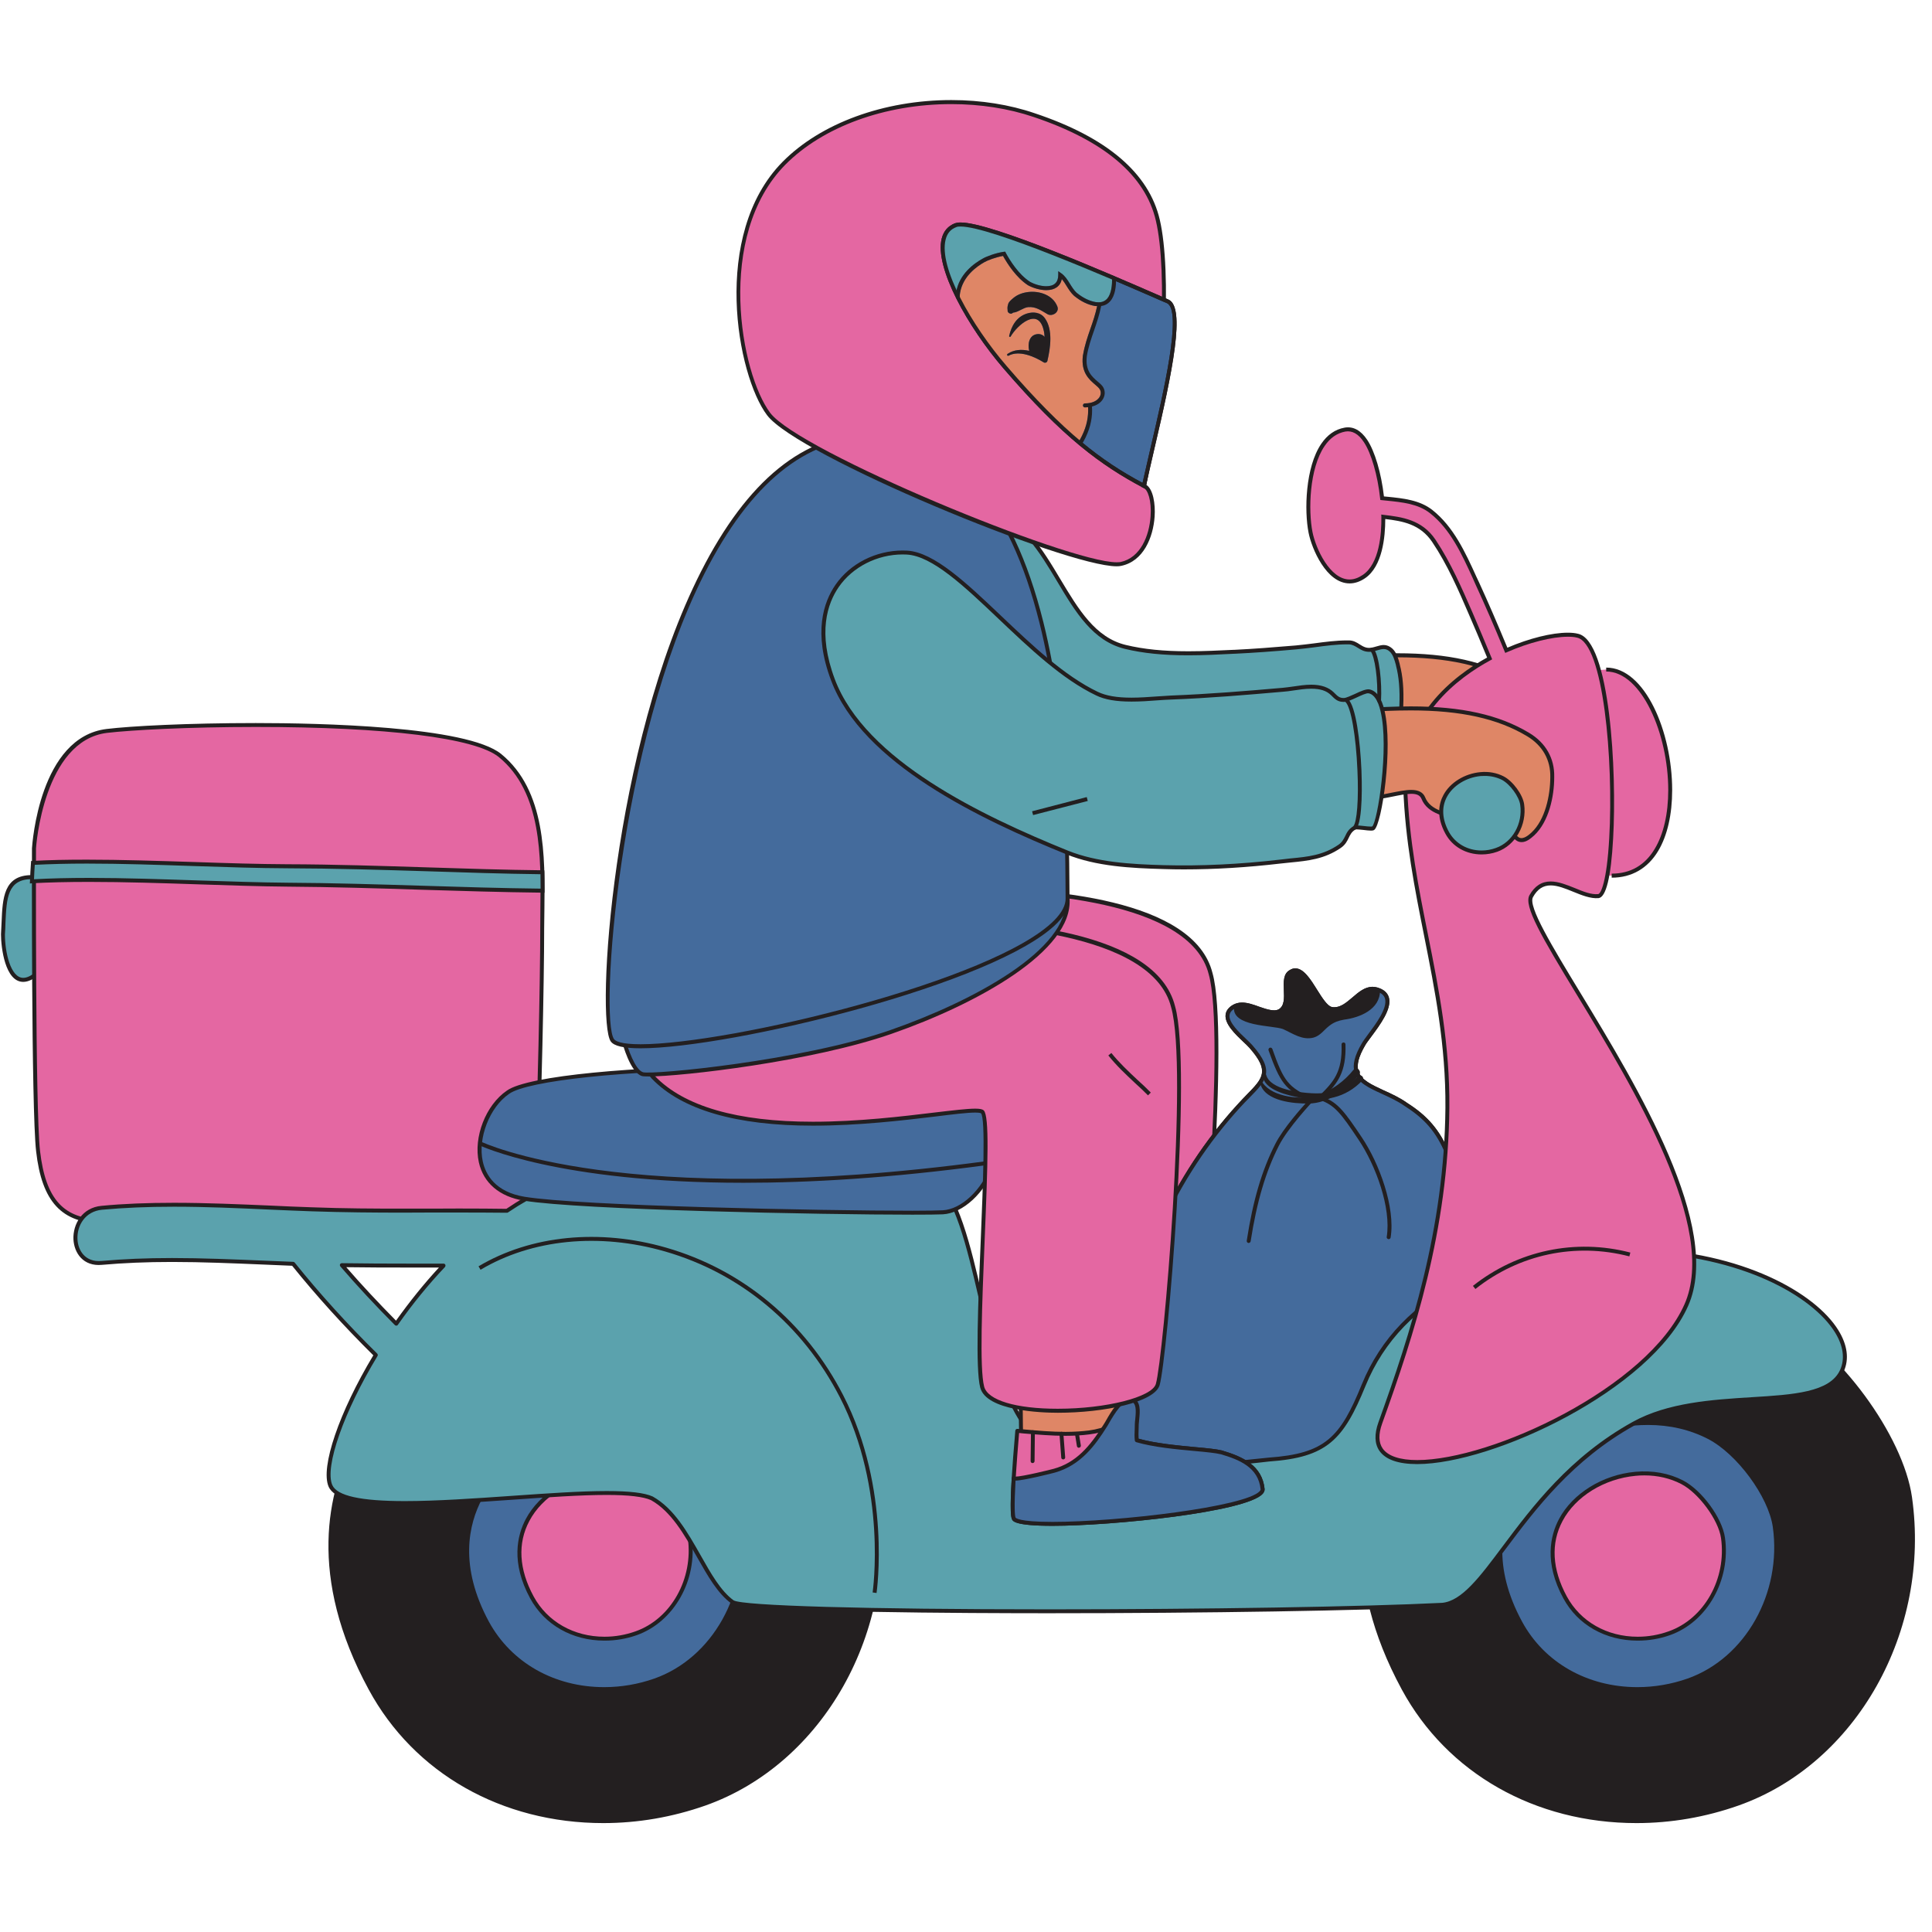 <svg xmlns="http://www.w3.org/2000/svg" xmlns:xlink="http://www.w3.org/1999/xlink" width="90" zoomAndPan="magnify" viewBox="0 0 67.5 67.5" height="90" preserveAspectRatio="xMidYMid meet" version="1.0"><defs><clipPath id="id1"><path d="M 25 3.066 L 41 3.066 L 41 20 L 25 20 Z M 25 3.066 " clip-rule="nonzero"/></clipPath></defs><path fill="#df8666" d="M 37.57 45.168 C 37.566 46.027 36.934 50.535 37.273 50.461 C 37.613 50.387 40.805 50.164 40.762 49.672 C 40.723 49.184 41.227 45.941 41.074 45.398 C 40.926 44.859 37.574 44.305 37.57 45.168 Z M 37.57 45.168 " fill-opacity="1" fill-rule="nonzero"/><path fill="#231f20" d="M 37.266 50.531 C 37.234 50.531 37.207 50.52 37.184 50.492 C 37.012 50.305 37.137 48.965 37.344 46.945 C 37.426 46.145 37.5 45.453 37.5 45.168 C 37.5 44.832 37.906 44.648 38.645 44.648 C 39.547 44.648 41.027 44.965 41.145 45.383 C 41.238 45.719 41.094 46.988 40.969 48.109 C 40.891 48.812 40.816 49.477 40.832 49.668 C 40.863 50.043 39.703 50.25 37.82 50.461 C 37.562 50.492 37.355 50.516 37.289 50.527 C 37.281 50.531 37.27 50.531 37.266 50.531 Z M 38.645 44.789 C 38.34 44.789 37.641 44.824 37.637 45.168 C 37.637 45.461 37.566 46.156 37.484 46.961 C 37.359 48.16 37.152 50.156 37.277 50.391 C 37.367 50.375 37.555 50.352 37.805 50.324 C 38.527 50.242 40.723 49.996 40.695 49.68 C 40.676 49.477 40.75 48.836 40.832 48.094 C 40.949 47.039 41.098 45.73 41.008 45.418 C 40.938 45.16 39.699 44.789 38.645 44.789 Z M 38.645 44.789 " fill-opacity="1" fill-rule="nonzero"/><path fill="#e467a2" d="M 43.785 50.07 C 43.176 49.844 40.605 49.609 40.301 48.824 C 40.043 48.902 39.773 48.953 39.496 48.961 C 38.699 48.98 37.91 48.812 37.121 48.664 C 36.863 50.031 36.648 51.293 36.707 51.531 C 36.84 52.086 45.016 52.199 45.02 51.422 C 45.02 50.641 44.363 50.309 43.785 50.07 Z M 43.785 50.07 " fill-opacity="1" fill-rule="nonzero"/><path fill="#231f20" d="M 40.918 52.047 C 40.75 52.047 36.758 52.043 36.641 51.547 C 36.621 51.469 36.562 51.227 37.055 48.648 C 37.062 48.613 37.098 48.586 37.137 48.594 L 37.352 48.637 C 38.055 48.77 38.781 48.91 39.496 48.891 C 39.746 48.883 40.004 48.84 40.281 48.758 C 40.316 48.746 40.352 48.766 40.367 48.797 C 40.57 49.332 41.992 49.613 42.934 49.801 C 43.309 49.875 43.637 49.941 43.809 50.004 C 44.473 50.277 45.086 50.641 45.086 51.422 C 45.086 51.984 42.172 52.047 40.918 52.047 Z M 37.18 48.742 C 36.789 50.793 36.742 51.383 36.773 51.516 C 36.848 51.699 38.566 51.91 40.918 51.91 C 43.535 51.91 44.949 51.656 44.949 51.422 C 44.949 50.688 44.336 50.371 43.758 50.137 C 43.598 50.074 43.277 50.012 42.906 49.938 C 41.91 49.738 40.562 49.473 40.262 48.906 C 39.996 48.984 39.746 49.023 39.496 49.027 C 38.766 49.047 38.035 48.906 37.328 48.773 Z M 37.18 48.742 " fill-opacity="1" fill-rule="nonzero"/><path fill="#446b9c" d="M 43.785 50.07 C 43.352 49.91 41.93 49.746 41.035 49.379 C 41.031 49.207 41.07 49.02 41.09 48.859 C 41.117 48.621 41.301 48.145 41 48.023 C 40.637 47.875 40.219 48.566 40.039 48.797 C 39.551 49.418 39.023 49.965 38.211 50.102 C 38.105 50.121 36.832 50.301 36.844 50.207 C 36.734 50.883 36.672 51.391 36.707 51.531 C 36.84 52.09 45.016 52.199 45.02 51.422 C 45.02 50.641 44.363 50.309 43.785 50.07 Z M 43.785 50.07 " fill-opacity="1" fill-rule="nonzero"/><path fill="#231f20" d="M 40.918 52.047 C 40.75 52.047 36.758 52.043 36.641 51.547 C 36.617 51.457 36.609 51.223 36.777 50.195 C 36.781 50.16 36.816 50.133 36.855 50.141 C 36.871 50.141 36.887 50.148 36.895 50.16 C 36.906 50.164 36.93 50.164 36.973 50.164 C 37.289 50.164 38.105 50.047 38.199 50.031 C 38.945 49.906 39.453 49.43 39.984 48.754 C 40.012 48.723 40.043 48.676 40.082 48.625 C 40.281 48.352 40.582 47.934 40.895 47.934 C 40.938 47.934 40.984 47.941 41.023 47.957 C 41.316 48.078 41.242 48.438 41.188 48.699 C 41.176 48.762 41.164 48.82 41.156 48.867 C 41.152 48.918 41.145 48.969 41.137 49.023 C 41.121 49.129 41.105 49.234 41.102 49.332 C 41.641 49.543 42.355 49.688 42.934 49.801 C 43.309 49.875 43.637 49.941 43.809 50.004 C 44.473 50.277 45.086 50.641 45.086 51.422 C 45.086 51.984 42.172 52.047 40.918 52.047 Z M 36.898 50.301 C 36.762 51.16 36.754 51.438 36.773 51.516 C 36.848 51.699 38.566 51.91 40.918 51.91 C 43.535 51.91 44.949 51.656 44.949 51.422 C 44.949 50.688 44.336 50.371 43.758 50.137 C 43.598 50.074 43.277 50.012 42.906 49.938 C 42.309 49.816 41.562 49.668 41.008 49.445 C 40.98 49.434 40.965 49.41 40.965 49.383 C 40.965 49.258 40.98 49.129 41 49.004 C 41.008 48.953 41.016 48.902 41.02 48.852 C 41.027 48.801 41.039 48.738 41.055 48.668 C 41.109 48.391 41.145 48.156 40.973 48.086 C 40.723 47.984 40.383 48.441 40.191 48.707 C 40.156 48.758 40.121 48.805 40.094 48.84 C 39.648 49.406 39.102 50.02 38.223 50.172 C 38.129 50.188 37.297 50.305 36.973 50.305 C 36.945 50.305 36.922 50.301 36.898 50.301 Z M 36.898 50.301 " fill-opacity="1" fill-rule="nonzero"/><path fill="#231f20" d="M 37.527 49.781 C 37.523 49.781 37.52 49.781 37.516 49.781 C 37.48 49.777 37.453 49.742 37.457 49.703 L 37.566 48.75 C 37.57 48.715 37.605 48.688 37.641 48.691 C 37.68 48.695 37.707 48.73 37.703 48.766 L 37.594 49.719 C 37.59 49.754 37.559 49.781 37.527 49.781 Z M 37.527 49.781 " fill-opacity="1" fill-rule="nonzero"/><path fill="#231f20" d="M 38.547 49.766 C 38.508 49.766 38.477 49.734 38.48 49.695 L 38.5 48.906 C 38.504 48.871 38.539 48.844 38.574 48.84 C 38.613 48.84 38.641 48.875 38.641 48.91 L 38.617 49.699 C 38.617 49.734 38.586 49.766 38.547 49.766 Z M 38.547 49.766 " fill-opacity="1" fill-rule="nonzero"/><path fill="#231f20" d="M 39.105 49.434 C 39.066 49.434 39.035 49.406 39.035 49.367 L 39.016 48.969 C 39.012 48.934 39.043 48.898 39.078 48.898 C 39.117 48.895 39.148 48.926 39.152 48.965 L 39.172 49.359 C 39.176 49.398 39.145 49.43 39.109 49.434 C 39.105 49.434 39.105 49.434 39.105 49.434 Z M 39.105 49.434 " fill-opacity="1" fill-rule="nonzero"/><path fill="#e467a2" d="M 32.277 31.117 C 32.277 31.117 41.434 30.559 42.297 34.02 C 42.875 36.039 42.051 46 41.77 46.984 C 41.488 47.969 35.516 47.055 35.766 45.355 C 36.016 43.652 36.117 37.984 35.75 37.625 C 35.387 37.262 25.547 37.32 24.453 36.441 C 23.363 35.562 23.734 31.781 23.734 31.781 Z M 32.277 31.117 " fill-opacity="1" fill-rule="nonzero"/><path fill="#231f20" d="M 40.434 47.457 C 39.055 47.457 36.723 46.973 35.938 46.062 C 35.742 45.836 35.66 45.594 35.695 45.344 C 35.965 43.523 36.02 37.988 35.703 37.672 C 35.559 37.551 33.773 37.465 32.051 37.379 C 28.949 37.23 25.094 37.043 24.41 36.496 C 23.301 35.602 23.652 31.934 23.668 31.777 L 23.672 31.719 L 32.273 31.051 C 32.281 31.051 32.836 31.016 33.672 31.016 C 36.641 31.016 41.719 31.402 42.363 34 C 42.957 36.082 42.098 46.09 41.836 47.004 C 41.73 47.379 41.016 47.457 40.434 47.457 Z M 23.801 31.848 C 23.758 32.324 23.52 35.598 24.5 36.387 C 25.145 36.906 29.141 37.102 32.055 37.242 C 34.41 37.355 35.645 37.422 35.801 37.574 C 36.203 37.973 36.066 43.785 35.832 45.367 C 35.801 45.57 35.871 45.777 36.043 45.973 C 36.727 46.766 38.906 47.32 40.434 47.32 C 41.164 47.32 41.641 47.188 41.703 46.965 C 41.965 46.059 42.82 36.105 42.23 34.039 C 41.582 31.434 36.027 31.152 33.672 31.152 C 32.84 31.152 32.289 31.188 32.281 31.188 Z M 23.801 31.848 " fill-opacity="1" fill-rule="nonzero"/><path fill="#446b9c" d="M 50.562 40.277 C 50.25 39.539 49.848 39.051 49.125 38.594 C 48.16 37.906 46.781 37.949 47.637 36.488 C 47.875 36.074 49.055 34.859 48.113 34.57 C 47.492 34.383 47.137 35.375 46.508 35.246 C 46.07 35.141 45.641 33.617 45.098 33.949 C 44.691 34.168 45.18 35.051 44.703 35.324 C 44.297 35.543 43.594 34.895 43.117 35.168 C 42.441 35.555 43.438 36.258 43.703 36.562 C 44.594 37.574 44.059 37.789 43.277 38.645 C 41.102 41.027 39.59 44.223 39.27 47.445 C 39.082 49.355 39.254 50.852 41.078 51.867 C 42.418 52.582 43.82 52.012 45.148 51.566 C 46.949 50.848 48.168 50.195 49.477 48.656 C 50.566 47.352 50.941 46.164 51.176 44.453 C 51.32 42.988 51.191 41.691 50.562 40.277 Z M 50.562 40.277 " fill-opacity="1" fill-rule="nonzero"/><path fill="#231f20" d="M 42.469 52.273 C 41.949 52.273 41.48 52.16 41.043 51.93 C 39.238 50.922 39 49.465 39.203 47.441 C 39.516 44.281 40.98 41.059 43.227 38.598 C 43.344 38.469 43.453 38.355 43.555 38.25 C 44.129 37.664 44.367 37.422 43.652 36.609 C 43.605 36.555 43.531 36.484 43.449 36.406 C 43.168 36.141 42.781 35.777 42.82 35.453 C 42.836 35.312 42.926 35.195 43.082 35.105 C 43.172 35.055 43.273 35.027 43.391 35.027 C 43.59 35.027 43.801 35.102 44.004 35.176 C 44.27 35.27 44.52 35.344 44.672 35.266 C 44.879 35.145 44.867 34.871 44.855 34.586 C 44.844 34.305 44.832 34.016 45.062 33.891 C 45.121 33.852 45.188 33.832 45.254 33.832 C 45.547 33.832 45.789 34.215 46.02 34.586 C 46.191 34.859 46.371 35.141 46.523 35.18 C 46.555 35.188 46.586 35.191 46.617 35.191 C 46.848 35.191 47.043 35.023 47.25 34.848 C 47.465 34.664 47.684 34.477 47.953 34.477 C 48.012 34.477 48.074 34.488 48.133 34.504 C 48.336 34.566 48.469 34.68 48.52 34.832 C 48.648 35.227 48.223 35.797 47.91 36.215 C 47.82 36.34 47.738 36.445 47.695 36.523 C 47.469 36.91 47.391 37.207 47.461 37.43 C 47.559 37.734 47.922 37.898 48.34 38.094 C 48.605 38.211 48.902 38.348 49.164 38.535 C 49.879 38.988 50.301 39.484 50.625 40.25 C 51.211 41.566 51.402 42.863 51.242 44.461 C 51.016 46.117 50.664 47.34 49.527 48.699 C 48.238 50.223 47.047 50.883 45.172 51.629 L 44.887 51.727 C 44.098 51.996 43.285 52.273 42.469 52.273 Z M 43.391 35.168 C 43.301 35.168 43.223 35.188 43.152 35.227 C 43.031 35.297 42.969 35.375 42.957 35.469 C 42.926 35.727 43.297 36.074 43.543 36.305 C 43.629 36.387 43.703 36.457 43.754 36.516 C 44.559 37.426 44.238 37.754 43.656 38.348 C 43.555 38.449 43.445 38.562 43.328 38.691 C 41.102 41.129 39.648 44.324 39.34 47.453 C 39.145 49.422 39.371 50.84 41.109 51.809 C 41.527 52.027 41.973 52.137 42.469 52.137 C 43.262 52.137 44.066 51.863 44.844 51.598 L 45.125 51.5 C 46.977 50.762 48.148 50.109 49.422 48.609 C 50.535 47.277 50.883 46.074 51.105 44.445 C 51.262 42.875 51.074 41.598 50.5 40.309 C 50.18 39.559 49.785 39.094 49.09 38.652 C 48.832 38.469 48.555 38.344 48.285 38.219 C 47.832 38.012 47.445 37.836 47.328 37.473 C 47.246 37.207 47.324 36.883 47.574 36.453 C 47.625 36.371 47.707 36.262 47.801 36.133 C 48.078 35.762 48.492 35.199 48.387 34.875 C 48.352 34.766 48.254 34.688 48.094 34.637 C 48.047 34.625 48 34.617 47.953 34.617 C 47.734 34.617 47.543 34.781 47.34 34.953 C 47.125 35.137 46.898 35.328 46.617 35.328 C 46.578 35.328 46.535 35.324 46.492 35.316 C 46.281 35.266 46.098 34.969 45.902 34.66 C 45.703 34.336 45.473 33.973 45.254 33.973 C 45.215 33.973 45.172 33.984 45.133 34.008 C 44.973 34.094 44.984 34.32 44.992 34.578 C 45.008 34.879 45.023 35.223 44.738 35.387 C 44.668 35.422 44.594 35.441 44.504 35.441 C 44.336 35.441 44.152 35.375 43.957 35.305 C 43.766 35.238 43.566 35.168 43.391 35.168 Z M 43.391 35.168 " fill-opacity="1" fill-rule="nonzero"/><path fill="#446b9c" d="M 51.172 44.453 C 50.941 46.164 50.566 47.352 49.473 48.652 C 48.168 50.195 46.949 50.844 45.148 51.566 C 43.82 52.012 42.418 52.578 41.078 51.867 C 39.254 50.852 39.082 49.355 39.27 47.445 C 39.59 44.223 41.102 41.027 43.277 38.645 C 44.059 37.785 44.598 37.574 43.703 36.562 C 43.438 36.258 42.441 35.551 43.117 35.168 C 43.594 34.895 44.297 35.543 44.703 35.324 C 45.18 35.051 44.691 34.168 45.098 33.949 C 45.641 33.617 46.07 35.141 46.508 35.246 C 47.137 35.375 47.492 34.383 48.113 34.57 C 48.148 34.582 48.184 34.594 48.215 34.609 C 48.965 34.953 47.867 36.094 47.637 36.488 C 46.777 37.949 48.16 37.906 49.125 38.594 C 49.852 39.051 50.25 39.539 50.562 40.277 C 51.191 41.691 51.32 42.988 51.172 44.453 Z M 51.172 44.453 " fill-opacity="1" fill-rule="nonzero"/><path fill="#231f20" d="M 42.469 52.273 C 41.949 52.273 41.48 52.16 41.043 51.93 C 39.238 50.922 39 49.465 39.203 47.438 C 39.516 44.281 40.98 41.059 43.227 38.598 C 43.344 38.469 43.453 38.355 43.555 38.25 C 44.129 37.664 44.367 37.422 43.652 36.609 C 43.602 36.555 43.531 36.484 43.445 36.406 C 43.164 36.141 42.781 35.777 42.82 35.449 C 42.836 35.312 42.926 35.195 43.082 35.105 C 43.176 35.055 43.277 35.027 43.395 35.027 C 43.594 35.027 43.801 35.102 44.004 35.176 C 44.27 35.27 44.52 35.344 44.672 35.266 C 44.879 35.145 44.867 34.871 44.855 34.586 C 44.844 34.305 44.832 34.012 45.066 33.891 C 45.125 33.852 45.188 33.832 45.254 33.832 C 45.551 33.832 45.789 34.215 46.02 34.586 C 46.191 34.859 46.371 35.141 46.523 35.18 C 46.551 35.188 46.586 35.191 46.617 35.191 C 46.852 35.191 47.047 35.023 47.254 34.848 C 47.465 34.664 47.684 34.477 47.953 34.477 C 48.012 34.477 48.074 34.488 48.133 34.504 C 48.176 34.52 48.211 34.531 48.246 34.547 C 48.395 34.617 48.492 34.723 48.527 34.863 C 48.625 35.254 48.211 35.812 47.91 36.219 C 47.82 36.34 47.738 36.445 47.695 36.523 C 47.469 36.91 47.391 37.207 47.461 37.43 C 47.559 37.734 47.922 37.898 48.344 38.094 C 48.605 38.211 48.902 38.348 49.164 38.535 C 49.879 38.988 50.301 39.484 50.625 40.25 C 51.211 41.562 51.402 42.863 51.242 44.461 C 51.016 46.117 50.664 47.34 49.527 48.699 C 48.238 50.219 47.051 50.879 45.172 51.633 C 45.074 51.664 44.98 51.695 44.883 51.73 C 44.098 51.996 43.281 52.273 42.469 52.273 Z M 43.395 35.168 C 43.301 35.168 43.223 35.188 43.152 35.227 C 43.031 35.297 42.969 35.375 42.957 35.469 C 42.926 35.723 43.297 36.074 43.543 36.305 C 43.629 36.387 43.703 36.457 43.754 36.516 C 44.559 37.426 44.238 37.754 43.656 38.348 C 43.555 38.449 43.445 38.562 43.328 38.691 C 41.102 41.129 39.648 44.324 39.34 47.453 C 39.145 49.422 39.371 50.836 41.109 51.809 C 41.527 52.027 41.973 52.137 42.469 52.137 C 43.258 52.137 44.062 51.863 44.84 51.598 C 44.934 51.566 45.031 51.531 45.125 51.5 C 46.977 50.758 48.152 50.109 49.422 48.609 C 50.535 47.277 50.883 46.074 51.105 44.445 C 51.262 42.875 51.074 41.598 50.496 40.309 C 50.18 39.559 49.785 39.094 49.09 38.652 C 48.832 38.469 48.555 38.344 48.285 38.219 C 47.832 38.012 47.445 37.836 47.328 37.473 C 47.246 37.207 47.324 36.883 47.578 36.453 C 47.625 36.371 47.707 36.262 47.801 36.133 C 48.07 35.773 48.477 35.227 48.391 34.898 C 48.367 34.801 48.301 34.727 48.184 34.672 C 48.156 34.66 48.129 34.648 48.094 34.637 C 47.82 34.555 47.586 34.742 47.344 34.953 C 47.125 35.137 46.902 35.328 46.617 35.328 C 46.578 35.328 46.535 35.324 46.492 35.316 C 46.281 35.262 46.098 34.969 45.902 34.66 C 45.703 34.336 45.473 33.973 45.254 33.973 C 45.215 33.973 45.176 33.984 45.133 34.008 C 44.973 34.094 44.984 34.32 44.992 34.578 C 45.008 34.879 45.023 35.223 44.738 35.387 C 44.668 35.422 44.594 35.438 44.508 35.438 C 44.336 35.438 44.152 35.375 43.957 35.305 C 43.766 35.238 43.566 35.168 43.395 35.168 Z M 43.395 35.168 " fill-opacity="1" fill-rule="nonzero"/><path fill="#231f20" d="M 44.129 37.566 C 44.113 38.09 45.078 38.289 45.43 38.352 C 46.262 38.504 47.008 38.367 47.598 37.75 C 47.691 37.652 47.543 37.504 47.449 37.602 C 46.992 38.086 46.48 38.23 45.82 38.195 C 45.414 38.172 44.379 38.07 44.238 37.555 C 44.223 37.492 44.129 37.504 44.129 37.566 Z M 44.129 37.566 " fill-opacity="1" fill-rule="nonzero"/><path fill="#231f20" d="M 44.035 37.875 C 44.211 38.48 45.211 38.562 45.727 38.555 C 46.402 38.547 47.07 38.07 47.484 37.559 C 47.59 37.426 47.398 37.234 47.293 37.371 C 46.973 37.773 46.535 38.094 46.051 38.258 C 45.5 38.445 44.48 38.344 44.121 37.84 C 44.094 37.797 44.02 37.82 44.035 37.875 Z M 44.035 37.875 " fill-opacity="1" fill-rule="nonzero"/><path fill="#231f20" d="M 43.625 43.426 C 43.621 43.426 43.617 43.426 43.613 43.426 C 43.578 43.418 43.551 43.383 43.559 43.344 C 43.777 41.934 44.086 40.891 44.555 39.969 C 44.832 39.418 45.492 38.684 45.703 38.453 C 44.91 38.078 44.719 37.82 44.32 36.695 C 44.309 36.66 44.328 36.621 44.363 36.605 C 44.402 36.594 44.441 36.613 44.453 36.648 C 44.855 37.793 45.012 37.984 45.848 38.367 C 45.867 38.375 45.883 38.395 45.887 38.418 C 45.891 38.438 45.883 38.461 45.867 38.477 C 45.859 38.488 44.996 39.402 44.68 40.031 C 44.219 40.941 43.914 41.969 43.695 43.367 C 43.688 43.402 43.66 43.426 43.625 43.426 Z M 43.625 43.426 " fill-opacity="1" fill-rule="nonzero"/><path fill="#231f20" d="M 48.516 43.293 C 48.516 43.293 48.512 43.293 48.508 43.293 C 48.469 43.285 48.441 43.25 48.449 43.215 C 48.613 42.207 48.066 40.715 47.465 39.82 C 46.852 38.902 46.633 38.605 46.098 38.426 C 46.074 38.418 46.055 38.398 46.051 38.375 C 46.043 38.352 46.051 38.328 46.07 38.309 C 46.602 37.793 46.902 37.453 46.871 36.492 C 46.867 36.457 46.898 36.422 46.938 36.422 C 46.977 36.418 47.008 36.449 47.008 36.488 C 47.039 37.453 46.742 37.844 46.246 38.332 C 46.75 38.531 46.988 38.855 47.582 39.742 C 48.195 40.656 48.754 42.191 48.586 43.234 C 48.582 43.27 48.551 43.293 48.516 43.293 Z M 48.516 43.293 " fill-opacity="1" fill-rule="nonzero"/><path fill="#231f20" d="M 48.215 34.609 C 48.215 35.27 47.508 35.555 46.953 35.625 C 46.766 35.66 46.609 35.711 46.453 35.832 C 46.262 35.973 46.141 36.18 45.898 36.25 C 45.5 36.355 45.172 36.109 44.824 35.953 C 44.461 35.816 43.012 35.879 43.117 35.168 C 43.594 34.895 44.297 35.543 44.703 35.324 C 45.18 35.051 44.691 34.168 45.098 33.949 C 45.641 33.617 46.07 35.141 46.508 35.246 C 47.137 35.375 47.492 34.383 48.113 34.57 C 48.148 34.582 48.184 34.594 48.215 34.609 Z M 48.215 34.609 " fill-opacity="1" fill-rule="nonzero"/><path fill="#5ba2ad" d="M 1.348 30.66 C 0.031 30.512 0.176 31.539 0.105 32.641 C 0.105 33.375 0.398 34.84 1.348 33.961 Z M 1.348 30.66 " fill-opacity="1" fill-rule="nonzero"/><path fill="#231f20" d="M 0.812 34.305 C 0.176 34.305 0.035 33.102 0.035 32.641 C 0.043 32.5 0.051 32.363 0.055 32.23 C 0.09 31.379 0.125 30.574 1.113 30.574 C 1.188 30.574 1.27 30.578 1.355 30.59 L 1.418 30.598 L 1.418 33.992 L 1.395 34.012 C 1.188 34.207 0.992 34.305 0.812 34.305 Z M 1.113 30.715 C 0.258 30.715 0.23 31.387 0.191 32.234 C 0.188 32.367 0.184 32.508 0.172 32.645 C 0.172 33.273 0.371 34.164 0.812 34.164 C 0.949 34.164 1.105 34.086 1.277 33.93 L 1.277 30.723 C 1.219 30.715 1.164 30.715 1.113 30.715 Z M 1.113 30.715 " fill-opacity="1" fill-rule="nonzero"/><path fill="#e467a2" d="M 15.027 43.055 C 17.016 43.078 18.648 42.629 18.75 40.605 C 18.848 38.746 18.945 34.281 18.945 32.422 C 18.945 30.445 19.188 27.801 17.469 26.398 C 15.809 25.043 6.047 25.262 3.734 25.539 C 1.422 25.816 1.188 29.637 1.188 29.637 C 1.188 29.637 1.156 38.707 1.328 40.215 C 1.531 41.988 2.215 42.672 3.594 42.672 C 6.426 42.672 13.039 43.031 15.027 43.055 Z M 15.027 43.055 " fill-opacity="1" fill-rule="nonzero"/><path fill="#231f20" d="M 15.172 43.125 C 15.121 43.125 15.074 43.125 15.027 43.121 C 14.199 43.113 12.609 43.047 10.766 42.969 C 8.18 42.863 5.25 42.742 3.594 42.742 C 2.16 42.742 1.461 41.988 1.262 40.223 C 1.09 38.727 1.117 29.727 1.117 29.637 C 1.129 29.473 1.383 25.75 3.727 25.469 C 4.562 25.367 6.551 25.262 8.938 25.262 C 11.117 25.262 16.316 25.367 17.512 26.344 C 19.07 27.617 19.043 29.918 19.02 31.766 C 19.016 31.988 19.012 32.211 19.012 32.422 C 19.012 34.289 18.914 38.766 18.816 40.609 C 18.707 42.863 16.684 43.125 15.172 43.125 Z M 8.938 25.398 C 6.559 25.398 4.574 25.508 3.742 25.605 C 1.516 25.875 1.258 29.602 1.258 29.641 C 1.258 29.727 1.23 38.719 1.398 40.207 C 1.594 41.91 2.23 42.602 3.594 42.602 C 5.254 42.602 8.188 42.727 10.773 42.832 C 12.613 42.91 14.203 42.973 15.027 42.984 C 15.074 42.984 15.121 42.984 15.172 42.984 C 17.516 42.984 18.598 42.25 18.68 40.605 C 18.777 38.758 18.875 34.289 18.875 32.422 C 18.875 32.211 18.879 31.988 18.879 31.762 C 18.902 29.945 18.934 27.68 17.426 26.449 C 16.605 25.781 13.512 25.398 8.938 25.398 Z M 8.938 25.398 " fill-opacity="1" fill-rule="nonzero"/><path fill="#5ba2ad" d="M 1.148 30.148 C 1.137 30.359 1.125 30.574 1.117 30.793 C 3.812 30.641 7.332 30.887 10.031 30.906 C 13.008 30.93 15.98 31.082 18.957 31.117 C 18.957 30.906 18.953 30.691 18.949 30.477 C 15.977 30.438 13.008 30.273 10.031 30.266 C 7.344 30.258 3.836 30.004 1.148 30.148 Z M 1.148 30.148 " fill-opacity="1" fill-rule="nonzero"/><path fill="#231f20" d="M 19.023 31.188 L 18.953 31.188 C 17.547 31.172 16.113 31.129 14.73 31.086 C 13.191 31.035 11.598 30.988 10.031 30.977 C 9.086 30.969 8.051 30.934 6.961 30.898 C 5.68 30.855 4.355 30.812 3.109 30.812 C 2.355 30.812 1.703 30.828 1.121 30.859 L 1.043 30.867 L 1.047 30.789 C 1.055 30.57 1.066 30.355 1.082 30.145 L 1.086 30.082 L 1.145 30.078 C 1.703 30.047 2.32 30.035 3.035 30.035 C 4.242 30.035 5.531 30.078 6.777 30.117 C 7.938 30.156 9.031 30.191 10.031 30.195 C 11.676 30.199 13.344 30.254 14.961 30.305 C 16.266 30.348 17.621 30.391 18.949 30.406 L 19.016 30.406 L 19.02 30.473 C 19.023 30.691 19.023 30.906 19.023 31.117 Z M 3.109 30.672 C 4.359 30.672 5.684 30.719 6.965 30.762 C 8.055 30.797 9.09 30.832 10.035 30.84 C 11.602 30.848 13.195 30.898 14.734 30.945 C 16.094 30.988 17.5 31.031 18.887 31.047 C 18.887 30.883 18.887 30.711 18.883 30.543 C 17.57 30.527 16.242 30.484 14.957 30.441 C 13.344 30.391 11.676 30.34 10.031 30.336 C 9.031 30.332 7.934 30.297 6.773 30.258 C 5.527 30.215 4.242 30.172 3.035 30.172 C 2.352 30.172 1.754 30.188 1.215 30.215 C 1.203 30.379 1.195 30.547 1.188 30.719 C 1.754 30.688 2.387 30.672 3.109 30.672 Z M 3.109 30.672 " fill-opacity="1" fill-rule="nonzero"/><path fill="#df8666" d="M 51.148 26.852 C 50.805 26.645 49.551 26.762 49.258 26.031 C 49.07 25.559 48.18 25.984 47.316 26.039 C 46.359 26.098 45.523 25.625 45.523 24.711 C 45.523 23.707 46.324 23.008 47.277 22.949 C 49.152 22.836 51.258 22.809 52.922 23.809 C 54.863 24.977 53.098 28.02 51.148 26.852 Z M 51.148 26.852 " fill-opacity="1" fill-rule="nonzero"/><path fill="#231f20" d="M 52.035 27.184 C 51.727 27.184 51.414 27.09 51.113 26.91 C 51.016 26.852 50.82 26.82 50.59 26.781 C 50.094 26.703 49.41 26.59 49.195 26.055 C 49.148 25.934 49.035 25.879 48.836 25.879 C 48.652 25.879 48.414 25.93 48.16 25.98 C 47.902 26.031 47.609 26.09 47.32 26.105 C 46.793 26.141 46.305 26.012 45.965 25.758 C 45.629 25.504 45.453 25.141 45.453 24.711 C 45.453 23.715 46.219 22.945 47.273 22.879 C 47.695 22.855 48.25 22.824 48.82 22.824 C 50.594 22.824 51.906 23.117 52.957 23.75 C 53.688 24.188 53.988 24.934 53.762 25.746 C 53.531 26.578 52.805 27.184 52.035 27.184 Z M 48.836 25.742 C 49.094 25.742 49.254 25.828 49.324 26.004 C 49.508 26.465 50.121 26.566 50.613 26.645 C 50.855 26.684 51.062 26.719 51.184 26.789 C 51.465 26.961 51.75 27.043 52.035 27.043 C 52.84 27.043 53.445 26.371 53.629 25.711 C 53.836 24.961 53.559 24.273 52.887 23.867 C 51.859 23.25 50.566 22.965 48.82 22.965 C 48.254 22.965 47.703 22.992 47.281 23.02 C 46.301 23.078 45.59 23.789 45.59 24.711 C 45.59 25.098 45.75 25.418 46.047 25.645 C 46.363 25.883 46.82 26 47.312 25.969 C 47.59 25.953 47.867 25.895 48.133 25.844 C 48.395 25.789 48.641 25.742 48.836 25.742 Z M 48.836 25.742 " fill-opacity="1" fill-rule="nonzero"/><path fill="#5ba2ad" d="M 36.156 27.199 C 33.246 26.023 29.934 22.352 30.309 20.207 C 30.688 18.062 32.215 17.008 34.555 17.773 C 36.891 18.539 37.129 22.078 39.324 22.605 C 40.555 22.898 41.887 22.832 43.141 22.77 C 43.855 22.734 44.566 22.684 45.281 22.621 C 45.883 22.566 46.52 22.438 47.129 22.445 C 47.445 22.449 47.559 22.762 47.93 22.695 C 48.18 22.652 48.375 22.512 48.598 22.711 C 48.742 22.84 48.793 23.055 48.84 23.238 C 48.961 23.695 48.977 24.184 48.957 24.656 C 48.93 25.324 48.871 26.531 48.285 26.992 C 47.496 27.617 39.645 28.605 36.156 27.199 Z M 36.156 27.199 " fill-opacity="1" fill-rule="nonzero"/><path fill="#231f20" d="M 41.309 27.984 C 39.766 27.984 37.609 27.859 36.129 27.262 C 33.281 26.113 29.852 22.41 30.242 20.195 C 30.551 18.453 31.602 17.457 33.129 17.457 C 33.578 17.457 34.062 17.539 34.574 17.707 C 35.77 18.098 36.422 19.188 37.051 20.242 C 37.68 21.289 38.27 22.281 39.34 22.535 C 39.961 22.684 40.652 22.754 41.52 22.754 C 42.055 22.754 42.594 22.727 43.117 22.703 L 43.137 22.703 C 43.773 22.672 44.449 22.621 45.273 22.551 C 45.484 22.531 45.703 22.504 45.918 22.477 C 46.297 22.426 46.691 22.375 47.07 22.375 L 47.129 22.375 C 47.289 22.375 47.406 22.449 47.508 22.516 C 47.629 22.59 47.738 22.66 47.918 22.629 C 47.977 22.617 48.031 22.602 48.086 22.586 C 48.172 22.562 48.258 22.535 48.344 22.535 C 48.453 22.535 48.551 22.578 48.641 22.656 C 48.797 22.797 48.852 23.008 48.902 23.195 L 48.906 23.219 C 49.012 23.621 49.051 24.078 49.027 24.66 C 49 25.324 48.945 26.559 48.328 27.047 C 47.793 27.469 44.449 27.984 41.309 27.984 Z M 33.129 17.594 C 31.676 17.594 30.672 18.551 30.379 20.219 C 29.996 22.379 33.379 26.004 36.18 27.133 C 37.641 27.723 39.777 27.848 41.309 27.848 C 44.609 27.848 47.789 27.297 48.242 26.938 C 48.812 26.488 48.863 25.25 48.891 24.652 C 48.914 24.086 48.875 23.645 48.773 23.254 L 48.77 23.234 C 48.723 23.062 48.672 22.871 48.551 22.762 C 48.484 22.703 48.422 22.676 48.344 22.676 C 48.277 22.676 48.203 22.695 48.125 22.719 C 48.066 22.734 48.008 22.754 47.941 22.766 C 47.902 22.773 47.867 22.773 47.832 22.773 C 47.66 22.773 47.543 22.699 47.438 22.633 C 47.34 22.574 47.25 22.516 47.125 22.512 L 47.07 22.512 C 46.699 22.512 46.312 22.562 45.938 22.613 C 45.723 22.641 45.5 22.668 45.285 22.688 C 44.461 22.762 43.781 22.809 43.145 22.84 L 43.125 22.84 C 42.602 22.867 42.059 22.895 41.52 22.895 C 40.641 22.895 39.938 22.824 39.309 22.672 C 38.184 22.402 37.574 21.387 36.934 20.312 C 36.316 19.281 35.676 18.215 34.531 17.84 C 34.035 17.676 33.562 17.594 33.129 17.594 Z M 33.129 17.594 " fill-opacity="1" fill-rule="nonzero"/><path fill="#e467a2" d="M 55.547 23.531 C 58.621 22.062 60.234 32.922 54.668 30.133 Z M 55.547 23.531 " fill-opacity="1" fill-rule="nonzero"/><path fill="#231f20" d="M 56.309 30.664 L 56.309 30.523 C 56.965 30.523 57.473 30.23 57.816 29.652 C 58.121 29.141 58.285 28.434 58.285 27.602 C 58.285 25.648 57.355 23.461 56.117 23.461 L 56.117 23.324 C 57.477 23.324 58.422 25.578 58.422 27.602 C 58.422 28.457 58.254 29.191 57.938 29.723 C 57.57 30.34 57.008 30.664 56.309 30.664 Z M 56.309 30.664 " fill-opacity="1" fill-rule="nonzero"/><path fill="#231f20" d="M 56.926 45.148 C 58.723 44.984 60.539 45.262 62.152 46.094 C 64.105 47.105 66.418 50.094 66.734 52.316 C 67.359 56.734 64.965 61.516 60.719 63.016 C 56.332 64.566 51.289 63.141 49.039 59 C 44.848 51.277 50.855 45.711 56.926 45.148 Z M 56.926 45.148 " fill-opacity="1" fill-rule="nonzero"/><path fill="#231f20" d="M 57.176 63.695 C 53.629 63.695 50.562 61.953 48.977 59.031 C 46.836 55.082 47.535 52.094 48.5 50.281 C 50.004 47.457 53.309 45.414 56.922 45.082 C 57.254 45.051 57.586 45.035 57.914 45.035 C 59.465 45.035 60.902 45.371 62.184 46.031 C 64.25 47.102 66.496 50.152 66.801 52.309 C 67.465 56.992 64.859 61.625 60.738 63.082 C 59.586 63.488 58.387 63.695 57.176 63.695 Z M 57.914 45.172 C 57.59 45.172 57.262 45.188 56.934 45.219 C 53.367 45.547 50.105 47.562 48.621 50.348 C 47.672 52.129 46.984 55.07 49.102 58.965 C 50.66 61.84 53.68 63.559 57.176 63.559 C 58.371 63.559 59.555 63.352 60.695 62.949 C 64.75 61.516 67.316 56.949 66.664 52.328 C 66.363 50.207 64.156 47.207 62.121 46.156 C 60.859 45.504 59.445 45.172 57.914 45.172 Z M 57.914 45.172 " fill-opacity="1" fill-rule="nonzero"/><path fill="#446b9c" d="M 57.082 49.738 C 57.984 49.652 58.895 49.793 59.703 50.211 C 60.688 50.719 61.848 52.219 62.004 53.336 C 62.32 55.555 61.117 57.953 58.984 58.707 C 56.781 59.488 54.25 58.773 53.121 56.691 C 51.016 52.812 54.031 50.02 57.082 49.738 Z M 57.082 49.738 " fill-opacity="1" fill-rule="nonzero"/><path fill="#231f20" d="M 57.207 59.086 C 55.41 59.086 53.863 58.203 53.059 56.727 C 51.977 54.727 52.328 53.215 52.816 52.297 C 53.578 50.871 55.25 49.836 57.074 49.668 C 57.242 49.652 57.41 49.645 57.578 49.645 C 58.363 49.645 59.09 49.816 59.734 50.148 C 60.781 50.691 61.918 52.234 62.074 53.328 C 62.41 55.695 61.09 58.039 59.008 58.773 C 58.426 58.98 57.816 59.086 57.207 59.086 Z M 57.578 49.785 C 57.414 49.785 57.25 49.793 57.086 49.805 C 55.309 49.973 53.68 50.977 52.941 52.363 C 52.469 53.25 52.125 54.715 53.18 56.66 C 53.957 58.09 55.465 58.945 57.207 58.945 C 57.801 58.945 58.395 58.844 58.961 58.645 C 60.984 57.93 62.262 55.652 61.938 53.348 C 61.785 52.289 60.688 50.797 59.672 50.273 C 59.043 49.949 58.34 49.785 57.578 49.785 Z M 57.578 49.785 " fill-opacity="1" fill-rule="nonzero"/><path fill="#231f20" d="M 20.828 45.148 C 22.625 44.984 24.441 45.262 26.055 46.094 C 28.008 47.105 30.32 50.094 30.637 52.316 C 31.262 56.734 28.867 61.516 24.621 63.016 C 20.234 64.566 15.191 63.141 12.941 59 C 8.75 51.277 14.758 45.711 20.828 45.148 Z M 20.828 45.148 " fill-opacity="1" fill-rule="nonzero"/><path fill="#231f20" d="M 21.078 63.695 C 17.531 63.695 14.465 61.953 12.883 59.031 C 10.738 55.082 11.438 52.094 12.402 50.281 C 13.906 47.457 17.211 45.414 20.824 45.082 C 21.156 45.051 21.488 45.035 21.816 45.035 C 23.371 45.035 24.805 45.371 26.086 46.031 C 28.152 47.102 30.398 50.152 30.703 52.309 C 31.367 56.992 28.762 61.625 24.645 63.082 C 23.488 63.488 22.289 63.695 21.078 63.695 Z M 21.816 45.172 C 21.492 45.172 21.164 45.188 20.836 45.219 C 17.27 45.547 14.008 47.562 12.523 50.348 C 11.574 52.129 10.887 55.07 13.004 58.965 C 14.562 61.84 17.582 63.559 21.078 63.559 C 22.273 63.559 23.457 63.352 24.598 62.949 C 28.656 61.516 31.223 56.949 30.566 52.328 C 30.266 50.207 28.059 47.207 26.023 46.156 C 24.762 45.504 23.348 45.172 21.816 45.172 Z M 21.816 45.172 " fill-opacity="1" fill-rule="nonzero"/><path fill="#446b9c" d="M 20.984 49.738 C 21.887 49.652 22.797 49.793 23.605 50.211 C 24.59 50.719 25.75 52.219 25.906 53.336 C 26.223 55.555 25.02 57.953 22.887 58.707 C 20.684 59.488 18.152 58.773 17.023 56.691 C 14.918 52.812 17.938 50.02 20.984 49.738 Z M 20.984 49.738 " fill-opacity="1" fill-rule="nonzero"/><path fill="#231f20" d="M 21.109 59.086 C 19.312 59.086 17.766 58.203 16.961 56.727 C 15.879 54.727 16.234 53.215 16.723 52.297 C 17.48 50.871 19.152 49.836 20.977 49.668 C 21.145 49.652 21.312 49.645 21.48 49.645 C 22.266 49.645 22.992 49.816 23.641 50.148 C 24.688 50.691 25.82 52.234 25.977 53.328 C 26.312 55.695 24.992 58.039 22.91 58.773 C 22.328 58.98 21.723 59.086 21.109 59.086 Z M 21.48 49.785 C 21.32 49.785 21.152 49.793 20.988 49.805 C 19.211 49.973 17.582 50.977 16.844 52.363 C 16.371 53.25 16.031 54.715 17.082 56.66 C 17.863 58.09 19.367 58.945 21.109 58.945 C 21.707 58.945 22.297 58.844 22.863 58.645 C 24.887 57.93 26.164 55.652 25.84 53.348 C 25.691 52.289 24.59 50.797 23.574 50.273 C 22.949 49.949 22.242 49.785 21.48 49.785 Z M 21.48 49.785 " fill-opacity="1" fill-rule="nonzero"/><path fill="#e467a2" d="M 21.043 51.492 C 21.602 51.441 22.168 51.527 22.672 51.785 C 23.281 52.102 24 53.035 24.102 53.727 C 24.297 55.105 23.547 56.594 22.223 57.062 C 20.855 57.547 19.285 57.102 18.582 55.809 C 17.277 53.402 19.148 51.668 21.043 51.492 Z M 21.043 51.492 " fill-opacity="1" fill-rule="nonzero"/><path fill="#231f20" d="M 21.121 57.32 C 19.996 57.32 19.027 56.77 18.523 55.844 C 17.844 54.594 18.066 53.645 18.371 53.07 C 18.848 52.176 19.895 51.527 21.035 51.422 C 21.641 51.367 22.211 51.469 22.703 51.723 C 23.359 52.062 24.07 53.031 24.168 53.719 C 24.379 55.199 23.551 56.668 22.246 57.129 C 21.883 57.258 21.504 57.32 21.121 57.32 Z M 21.352 51.547 C 21.25 51.547 21.148 51.551 21.051 51.562 C 19.953 51.664 18.949 52.281 18.496 53.137 C 18.078 53.918 18.129 54.828 18.645 55.777 C 19.121 56.656 20.047 57.184 21.121 57.184 C 21.488 57.184 21.852 57.121 22.203 56.996 C 23.445 56.559 24.23 55.156 24.031 53.738 C 23.941 53.102 23.254 52.164 22.641 51.848 C 22.254 51.648 21.82 51.547 21.352 51.547 Z M 21.352 51.547 " fill-opacity="1" fill-rule="nonzero"/><path fill="#e467a2" d="M 57.141 51.492 C 57.699 51.441 58.266 51.527 58.77 51.785 C 59.379 52.102 60.098 53.035 60.195 53.727 C 60.391 55.105 59.645 56.594 58.32 57.062 C 56.953 57.547 55.383 57.102 54.68 55.809 C 53.375 53.402 55.246 51.668 57.141 51.492 Z M 57.141 51.492 " fill-opacity="1" fill-rule="nonzero"/><path fill="#231f20" d="M 57.219 57.32 C 56.094 57.32 55.121 56.77 54.621 55.844 C 53.941 54.594 54.164 53.645 54.469 53.07 C 54.945 52.176 55.992 51.527 57.133 51.422 C 57.738 51.367 58.309 51.469 58.801 51.723 C 59.457 52.062 60.168 53.031 60.266 53.719 C 60.477 55.199 59.648 56.668 58.344 57.129 C 57.98 57.258 57.602 57.32 57.219 57.32 Z M 57.449 51.547 C 57.348 51.547 57.246 51.551 57.145 51.562 C 56.051 51.664 55.047 52.281 54.594 53.137 C 54.176 53.918 54.227 54.828 54.742 55.777 C 55.219 56.656 56.145 57.184 57.219 57.184 C 57.586 57.184 57.949 57.121 58.297 56.996 C 59.543 56.559 60.328 55.156 60.129 53.738 C 60.039 53.102 59.348 52.164 58.738 51.848 C 58.352 51.648 57.918 51.547 57.449 51.547 Z M 57.449 51.547 " fill-opacity="1" fill-rule="nonzero"/><path fill="#5ba2ad" d="M 57.238 43.691 C 52.402 43.543 48.965 45.156 47.648 48.387 C 46.902 50.211 46.379 50.848 44.328 50.996 C 42.867 51.141 39.473 51.617 36.836 50.59 C 34.199 49.707 34.492 42.664 32.59 41.047 C 30.684 39.434 25.852 39.727 20.434 41.047 C 19.48 41.281 18.566 41.723 17.711 42.305 C 15.434 42.273 13.156 42.332 10.883 42.25 C 8.441 42.164 5.996 41.973 3.559 42.195 C 2.332 42.309 2.324 44.238 3.559 44.125 C 5.785 43.922 8.016 44.07 10.242 44.156 C 11.129 45.262 12.105 46.332 13.129 47.344 C 11.895 49.383 11.27 51.27 11.547 51.91 C 12.176 53.379 21.168 51.617 22.777 52.352 C 24.094 53.086 24.57 55.234 25.594 55.969 C 26.324 56.41 44.383 56.363 50.387 56.07 C 52 55.922 53.129 51.926 57.082 49.738 C 59.621 48.332 63.641 49.457 64.352 47.895 C 65.066 46.332 62.07 43.836 57.238 43.691 Z M 11.945 44.203 C 13.129 44.223 14.312 44.215 15.496 44.215 C 14.887 44.859 14.336 45.551 13.844 46.246 C 13.188 45.586 12.547 44.902 11.945 44.203 Z M 11.945 44.203 " fill-opacity="1" fill-rule="nonzero"/><path fill="#231f20" d="M 36.625 56.363 C 34.16 56.363 26.078 56.34 25.559 56.027 C 25.078 55.684 24.727 55.062 24.355 54.406 C 23.91 53.617 23.449 52.805 22.742 52.41 C 22.48 52.293 21.973 52.23 21.199 52.23 C 20.281 52.23 19.121 52.312 17.891 52.398 C 16.598 52.488 15.258 52.582 14.145 52.582 C 12.516 52.582 11.672 52.379 11.48 51.938 C 11.191 51.262 11.848 49.34 13.043 47.352 C 12.012 46.332 11.059 45.281 10.207 44.223 C 9.867 44.211 9.527 44.195 9.184 44.18 C 8.145 44.137 7.07 44.09 6.012 44.09 C 5.113 44.09 4.312 44.125 3.562 44.191 C 2.906 44.254 2.59 43.773 2.566 43.301 C 2.543 42.766 2.875 42.188 3.551 42.129 C 4.324 42.055 5.152 42.023 6.082 42.023 C 7.207 42.023 8.352 42.074 9.457 42.121 C 9.934 42.145 10.41 42.164 10.887 42.18 C 12 42.223 13.125 42.227 14.078 42.227 C 14.402 42.227 14.727 42.227 15.051 42.227 C 15.379 42.227 15.703 42.223 16.027 42.223 C 16.691 42.223 17.203 42.227 17.691 42.234 C 18.594 41.621 19.512 41.199 20.418 40.98 C 23.383 40.258 26.055 39.875 28.141 39.875 C 30.246 39.875 31.758 40.25 32.633 40.996 C 33.492 41.723 33.902 43.488 34.336 45.359 C 34.871 47.66 35.426 50.043 36.859 50.523 C 37.949 50.949 39.309 51.164 40.902 51.164 C 42.094 51.164 43.16 51.047 43.941 50.965 C 44.078 50.949 44.207 50.938 44.324 50.926 C 46.305 50.785 46.824 50.223 47.582 48.359 C 48.887 45.168 52.332 43.473 57.238 43.621 C 60.895 43.73 63.426 45.176 64.227 46.473 C 64.547 46.988 64.613 47.492 64.414 47.922 C 64.023 48.781 62.715 48.863 61.195 48.957 C 59.844 49.043 58.309 49.137 57.113 49.797 C 54.938 51.004 53.645 52.73 52.605 54.117 C 51.789 55.211 51.145 56.07 50.395 56.137 C 47.637 56.273 42.105 56.363 36.625 56.363 Z M 21.199 52.094 C 21.996 52.094 22.52 52.156 22.805 52.285 C 23.551 52.703 24.02 53.531 24.477 54.336 C 24.84 54.98 25.184 55.59 25.633 55.914 C 25.949 56.102 30.266 56.227 36.625 56.227 C 42.102 56.227 47.633 56.137 50.383 56 C 51.07 55.938 51.699 55.098 52.492 54.035 C 53.539 52.637 54.844 50.895 57.047 49.676 C 58.27 49 59.82 48.902 61.188 48.816 C 62.66 48.727 63.934 48.645 64.289 47.863 C 64.465 47.477 64.402 47.02 64.109 46.547 C 63.324 45.281 60.84 43.867 57.234 43.758 C 52.391 43.609 48.992 45.277 47.711 48.414 C 46.938 50.305 46.371 50.918 44.336 51.062 C 44.223 51.074 44.094 51.09 43.953 51.105 C 43.172 51.188 42.098 51.301 40.902 51.301 C 39.293 51.301 37.914 51.082 36.812 50.652 C 35.309 50.152 34.746 47.73 34.203 45.391 C 33.773 43.543 33.367 41.801 32.543 41.102 C 31.695 40.379 30.211 40.016 28.145 40.016 C 26.066 40.016 23.406 40.395 20.449 41.117 C 19.555 41.332 18.648 41.754 17.75 42.359 C 17.738 42.367 17.727 42.371 17.711 42.371 C 17.219 42.367 16.699 42.363 16.027 42.363 C 15.703 42.363 15.379 42.363 15.055 42.363 C 14.727 42.367 14.402 42.367 14.078 42.367 C 13.121 42.367 11.996 42.359 10.879 42.32 C 10.402 42.305 9.926 42.281 9.449 42.262 C 8.348 42.211 7.203 42.16 6.082 42.16 C 5.156 42.16 4.332 42.195 3.566 42.266 C 2.973 42.32 2.684 42.824 2.707 43.297 C 2.723 43.668 2.961 44.109 3.551 44.055 C 4.305 43.988 5.109 43.953 6.012 43.953 C 7.074 43.953 8.148 44 9.191 44.043 C 9.543 44.059 9.895 44.074 10.246 44.086 C 10.266 44.086 10.285 44.098 10.297 44.113 C 11.16 45.188 12.129 46.258 13.18 47.293 C 13.199 47.316 13.207 47.352 13.188 47.379 C 12.016 49.312 11.336 51.25 11.609 51.883 C 11.773 52.262 12.602 52.445 14.145 52.445 C 15.254 52.445 16.59 52.352 17.883 52.262 C 19.113 52.176 20.277 52.094 21.199 52.094 Z M 13.844 46.316 C 13.828 46.316 13.809 46.309 13.797 46.297 C 13.121 45.617 12.48 44.93 11.891 44.246 C 11.875 44.227 11.871 44.199 11.879 44.172 C 11.891 44.148 11.922 44.133 11.945 44.133 C 12.75 44.145 13.547 44.148 14.293 44.148 L 15.496 44.148 C 15.523 44.148 15.547 44.164 15.559 44.188 C 15.57 44.215 15.562 44.242 15.547 44.266 C 14.969 44.875 14.414 45.555 13.902 46.285 C 13.891 46.305 13.871 46.312 13.852 46.316 C 13.852 46.316 13.848 46.316 13.844 46.316 Z M 12.098 44.273 C 12.637 44.895 13.223 45.52 13.836 46.141 C 14.309 45.477 14.812 44.852 15.336 44.285 L 14.293 44.285 C 13.594 44.285 12.852 44.285 12.098 44.273 Z M 12.098 44.273 " fill-opacity="1" fill-rule="nonzero"/><path fill="#446b9c" d="M 18.316 41.879 C 20.578 42.254 31.641 42.418 32.938 42.355 C 34.23 42.293 35.645 39.859 34.266 38.605 C 32.219 36.742 19.074 37.184 17.746 38.16 C 16.605 38.945 16.051 41.504 18.316 41.879 Z M 18.316 41.879 " fill-opacity="1" fill-rule="nonzero"/><path fill="#231f20" d="M 31.879 42.438 C 28.703 42.438 20.254 42.27 18.305 41.949 C 17.449 41.809 16.891 41.332 16.73 40.609 C 16.535 39.73 16.973 38.605 17.707 38.105 C 18.434 37.57 22.355 37.25 25.727 37.25 C 27.406 37.25 32.98 37.344 34.312 38.555 C 34.898 39.086 35.059 39.891 34.75 40.754 C 34.418 41.672 33.641 42.391 32.938 42.426 C 32.762 42.434 32.395 42.438 31.879 42.438 Z M 25.727 37.387 C 21.906 37.387 18.418 37.754 17.785 38.219 C 17.105 38.684 16.688 39.766 16.867 40.578 C 16.969 41.047 17.309 41.645 18.324 41.812 C 20.27 42.133 28.707 42.301 31.879 42.301 C 32.395 42.301 32.758 42.293 32.934 42.285 C 33.582 42.254 34.309 41.574 34.617 40.707 C 34.906 39.898 34.762 39.152 34.219 38.656 C 33.348 37.863 30.172 37.387 25.727 37.387 Z M 25.727 37.387 " fill-opacity="1" fill-rule="nonzero"/><path fill="#e467a2" d="M 53.496 31.309 C 54.082 30.281 55.098 31.371 55.84 31.309 C 56.582 31.246 56.57 22.5 55.109 22.207 C 54.664 22.098 53.676 22.262 52.625 22.719 C 52.305 21.938 51.969 21.156 51.613 20.387 C 51.203 19.496 50.793 18.5 50.004 17.875 C 49.531 17.5 48.887 17.469 48.289 17.406 C 48.199 16.586 47.977 15.809 47.711 15.41 C 47.52 15.117 47.273 14.957 46.988 15.012 C 45.684 15.246 45.598 17.645 45.785 18.602 C 45.934 19.355 46.668 20.812 47.652 20.145 C 48.16 19.801 48.344 18.957 48.328 18.055 C 49.016 18.141 49.652 18.234 50.098 18.898 C 50.629 19.695 51.012 20.578 51.395 21.457 C 51.617 21.969 51.832 22.484 52.043 23.004 C 50.504 23.836 49.02 25.309 49.094 27.5 C 49.234 31.473 50.602 34.59 50.566 38.699 C 50.535 42.809 49.426 46.379 48.227 49.715 C 47.023 53.051 57.082 49.738 58.914 45.598 C 60.75 41.461 52.91 32.336 53.496 31.309 Z M 53.496 31.309 " fill-opacity="1" fill-rule="nonzero"/><path fill="#231f20" d="M 49.512 51.152 C 48.852 51.152 48.41 50.996 48.195 50.691 C 48.023 50.441 48.012 50.105 48.16 49.691 C 49.273 46.602 50.465 42.949 50.5 38.699 C 50.516 36.516 50.129 34.578 49.758 32.707 C 49.43 31.062 49.09 29.363 49.027 27.504 C 48.941 25.023 50.801 23.609 51.957 22.973 C 51.723 22.406 51.523 21.93 51.328 21.484 C 50.957 20.621 50.57 19.727 50.039 18.938 C 49.617 18.309 49.004 18.207 48.398 18.133 C 48.398 18.762 48.301 19.789 47.691 20.203 C 47.512 20.324 47.332 20.383 47.152 20.383 C 46.34 20.383 45.828 19.168 45.719 18.613 C 45.566 17.844 45.605 16.324 46.16 15.508 C 46.375 15.191 46.648 15 46.977 14.941 C 47.277 14.887 47.547 15.035 47.77 15.371 C 48.035 15.773 48.258 16.527 48.352 17.344 L 48.469 17.355 C 49.023 17.41 49.602 17.469 50.047 17.82 C 50.785 18.406 51.188 19.285 51.578 20.141 L 51.68 20.359 C 51.996 21.047 52.316 21.789 52.664 22.629 C 53.43 22.301 54.215 22.105 54.777 22.105 C 54.914 22.105 55.031 22.117 55.125 22.141 C 56.258 22.367 56.492 26.988 56.359 29.297 C 56.285 30.656 56.109 31.355 55.848 31.379 C 55.57 31.402 55.262 31.277 54.965 31.156 C 54.699 31.047 54.422 30.934 54.176 30.934 C 53.914 30.934 53.715 31.062 53.559 31.344 C 53.375 31.66 54.23 33.066 55.219 34.695 C 57.199 37.957 60.195 42.883 58.98 45.625 C 57.676 48.57 52.156 51.152 49.512 51.152 Z M 48.258 17.977 L 48.34 17.988 C 48.965 18.062 49.68 18.148 50.156 18.859 C 50.691 19.66 51.078 20.559 51.457 21.426 C 51.656 21.891 51.863 22.383 52.109 22.977 L 52.133 23.035 L 52.078 23.066 C 50.953 23.672 49.078 25.055 49.164 27.5 C 49.23 29.348 49.566 31.043 49.895 32.68 C 50.27 34.559 50.656 36.504 50.637 38.699 C 50.602 42.973 49.406 46.637 48.289 49.738 C 48.156 50.109 48.164 50.402 48.309 50.609 C 48.492 50.871 48.91 51.012 49.512 51.012 C 52.121 51.012 57.566 48.469 58.852 45.57 C 60.039 42.895 57.066 38.004 55.098 34.766 C 53.859 32.727 53.223 31.648 53.438 31.273 C 53.621 30.953 53.863 30.797 54.176 30.797 C 54.449 30.797 54.738 30.914 55.02 31.027 C 55.312 31.148 55.59 31.262 55.836 31.238 C 55.93 31.23 56.137 30.812 56.223 29.289 C 56.379 26.551 56.016 22.461 55.094 22.277 C 55.008 22.254 54.902 22.246 54.777 22.246 C 54.227 22.246 53.414 22.449 52.652 22.785 L 52.59 22.812 L 52.562 22.746 C 52.207 21.883 51.875 21.121 51.551 20.418 L 51.453 20.195 C 51.07 19.359 50.676 18.492 49.961 17.93 C 49.547 17.602 48.992 17.547 48.453 17.492 L 48.227 17.469 L 48.219 17.414 C 48.133 16.609 47.91 15.836 47.652 15.449 C 47.465 15.16 47.242 15.035 47 15.078 C 46.711 15.133 46.469 15.301 46.277 15.586 C 45.742 16.371 45.707 17.84 45.855 18.586 C 45.969 19.164 46.465 20.246 47.152 20.246 C 47.305 20.246 47.457 20.191 47.613 20.086 C 48.195 19.695 48.27 18.645 48.262 18.055 Z M 48.258 17.977 " fill-opacity="1" fill-rule="nonzero"/><path fill="#df8666" d="M 35.629 46.281 C 35.719 47.184 35.547 51.973 35.891 51.859 C 36.238 51.746 39.562 51.164 39.465 50.656 C 39.367 50.148 39.547 46.691 39.332 46.145 C 39.113 45.594 35.543 45.375 35.629 46.281 Z M 35.629 46.281 " fill-opacity="1" fill-rule="nonzero"/><path fill="#231f20" d="M 35.879 51.934 C 35.648 51.93 35.594 51.191 35.59 48.168 C 35.59 47.32 35.59 46.586 35.562 46.289 C 35.551 46.176 35.586 46.07 35.668 45.984 C 35.98 45.633 36.91 45.598 37.293 45.598 C 38.211 45.598 39.262 45.781 39.395 46.117 C 39.531 46.457 39.52 47.805 39.508 48.992 C 39.5 49.738 39.496 50.445 39.535 50.645 C 39.605 51.031 38.414 51.375 36.465 51.797 C 36.195 51.855 35.984 51.902 35.914 51.926 C 35.906 51.93 35.887 51.934 35.879 51.934 Z M 37.293 45.734 C 36.531 45.734 35.961 45.863 35.77 46.074 C 35.715 46.137 35.691 46.199 35.699 46.273 C 35.73 46.578 35.73 47.316 35.73 48.168 C 35.73 49.445 35.73 51.57 35.891 51.789 C 35.977 51.762 36.172 51.719 36.438 51.664 C 37.184 51.5 39.461 51.004 39.398 50.668 C 39.355 50.457 39.363 49.777 39.371 48.992 C 39.379 47.875 39.391 46.484 39.266 46.168 C 39.176 45.938 38.254 45.734 37.293 45.734 Z M 37.293 45.734 " fill-opacity="1" fill-rule="nonzero"/><path fill="#e467a2" d="M 42.676 50.742 C 42.012 50.57 39.293 50.605 38.891 49.812 C 38.625 49.926 38.352 50.008 38.059 50.047 C 37.227 50.152 36.383 50.062 35.539 49.992 C 35.414 51.453 35.328 52.801 35.414 53.043 C 35.613 53.613 44.195 52.844 44.113 52.023 C 44.027 51.207 43.309 50.93 42.676 50.742 Z M 42.676 50.742 " fill-opacity="1" fill-rule="nonzero"/><path fill="#231f20" d="M 36.773 53.309 C 35.434 53.309 35.375 53.141 35.352 53.066 C 35.32 52.984 35.234 52.738 35.473 49.984 C 35.477 49.949 35.508 49.918 35.547 49.922 L 35.777 49.941 C 36.254 49.984 36.746 50.027 37.227 50.027 C 37.527 50.027 37.797 50.008 38.051 49.977 C 38.316 49.941 38.582 49.867 38.863 49.75 C 38.895 49.738 38.934 49.75 38.949 49.781 C 39.227 50.32 40.746 50.465 41.754 50.559 C 42.156 50.594 42.504 50.629 42.691 50.676 C 43.418 50.891 44.098 51.199 44.184 52.02 C 44.188 52.078 44.164 52.137 44.117 52.191 C 43.543 52.828 38.887 53.309 36.773 53.309 Z M 35.605 50.066 C 35.418 52.262 35.434 52.887 35.48 53.02 C 35.484 53.027 35.562 53.172 36.773 53.172 C 39.078 53.172 43.523 52.641 44.012 52.098 C 44.035 52.074 44.047 52.051 44.043 52.031 C 43.965 51.258 43.285 50.996 42.656 50.809 C 42.48 50.766 42.137 50.734 41.738 50.695 C 40.676 50.598 39.23 50.461 38.859 49.902 C 38.59 50.012 38.328 50.082 38.07 50.113 C 37.809 50.148 37.531 50.164 37.227 50.164 C 36.742 50.164 36.246 50.121 35.766 50.082 Z M 35.605 50.066 " fill-opacity="1" fill-rule="nonzero"/><path fill="#446b9c" d="M 42.676 50.742 C 42.203 50.621 40.695 50.602 39.715 50.32 C 39.695 50.137 39.715 49.938 39.719 49.766 C 39.719 49.516 39.863 48.996 39.531 48.898 C 39.137 48.785 38.777 49.555 38.609 49.816 C 38.168 50.52 37.672 51.148 36.836 51.383 C 36.73 51.41 35.41 51.738 35.418 51.641 C 35.375 52.363 35.363 52.898 35.414 53.043 C 35.613 53.613 44.195 52.844 44.113 52.023 C 44.027 51.207 43.309 50.93 42.676 50.742 Z M 42.676 50.742 " fill-opacity="1" fill-rule="nonzero"/><path fill="#231f20" d="M 36.773 53.309 C 35.434 53.309 35.375 53.141 35.352 53.066 C 35.332 53.016 35.277 52.855 35.348 51.637 C 35.352 51.598 35.383 51.57 35.422 51.574 C 35.438 51.574 35.453 51.582 35.465 51.59 C 35.465 51.59 35.469 51.59 35.477 51.59 C 35.719 51.59 36.703 51.348 36.816 51.316 C 37.59 51.102 38.07 50.547 38.551 49.781 C 38.578 49.742 38.605 49.691 38.641 49.633 C 38.824 49.309 39.109 48.82 39.453 48.82 C 39.484 48.82 39.52 48.824 39.551 48.832 C 39.871 48.926 39.828 49.309 39.801 49.586 C 39.793 49.656 39.789 49.715 39.785 49.77 C 39.785 49.82 39.785 49.879 39.781 49.934 C 39.777 50.047 39.773 50.16 39.781 50.266 C 40.367 50.43 41.133 50.5 41.754 50.559 C 42.156 50.594 42.504 50.629 42.691 50.676 C 43.418 50.891 44.098 51.199 44.18 52.02 C 44.188 52.078 44.164 52.137 44.113 52.191 C 43.543 52.828 38.887 53.309 36.773 53.309 Z M 35.48 51.73 C 35.43 52.645 35.453 52.938 35.48 53.02 C 35.484 53.027 35.562 53.172 36.773 53.172 C 39.078 53.172 43.523 52.641 44.012 52.098 C 44.035 52.074 44.047 52.051 44.043 52.031 C 43.965 51.258 43.285 50.996 42.656 50.809 C 42.48 50.766 42.137 50.73 41.738 50.695 C 41.098 50.637 40.301 50.562 39.699 50.387 C 39.672 50.379 39.652 50.355 39.648 50.328 C 39.633 50.195 39.637 50.062 39.645 49.93 C 39.645 49.875 39.648 49.82 39.648 49.766 C 39.648 49.711 39.656 49.645 39.664 49.574 C 39.695 49.273 39.703 49.023 39.516 48.965 C 39.234 48.887 38.934 49.402 38.758 49.703 C 38.727 49.762 38.695 49.812 38.668 49.855 C 38.266 50.492 37.758 51.195 36.855 51.449 C 36.789 51.469 35.762 51.727 35.48 51.73 Z M 35.48 51.73 " fill-opacity="1" fill-rule="nonzero"/><path fill="#231f20" d="M 36.074 51.117 C 36.035 51.117 36.008 51.086 36.008 51.047 L 36.02 50.039 C 36.02 50 36.047 49.969 36.086 49.969 C 36.125 49.969 36.156 50 36.156 50.039 L 36.145 51.051 C 36.145 51.086 36.113 51.117 36.074 51.117 Z M 36.074 51.117 " fill-opacity="1" fill-rule="nonzero"/><path fill="#231f20" d="M 37.145 50.988 C 37.109 50.988 37.078 50.961 37.078 50.926 L 37.016 50.098 C 37.012 50.059 37.043 50.027 37.082 50.023 C 37.117 50.02 37.152 50.051 37.152 50.09 L 37.215 50.914 C 37.219 50.953 37.188 50.988 37.152 50.988 C 37.148 50.988 37.148 50.988 37.145 50.988 Z M 37.145 50.988 " fill-opacity="1" fill-rule="nonzero"/><path fill="#231f20" d="M 37.691 50.582 C 37.66 50.582 37.629 50.555 37.625 50.523 L 37.559 50.109 C 37.555 50.07 37.578 50.035 37.617 50.027 C 37.656 50.023 37.691 50.051 37.695 50.086 L 37.762 50.5 C 37.766 50.539 37.742 50.574 37.703 50.578 C 37.699 50.582 37.695 50.582 37.691 50.582 Z M 37.691 50.582 " fill-opacity="1" fill-rule="nonzero"/><path fill="#e467a2" d="M 30.789 32.227 C 30.789 32.227 40.105 31.656 40.984 35.176 C 41.57 37.23 40.734 47.371 40.449 48.371 C 40.164 49.375 34.645 49.762 34.316 48.461 C 33.984 47.16 34.695 39.215 34.324 38.848 C 33.949 38.48 25.723 40.645 22.828 37.641 C 21.836 36.613 22.094 32.902 22.094 32.902 Z M 30.789 32.227 " fill-opacity="1" fill-rule="nonzero"/><path fill="#231f20" d="M 36.957 49.359 C 36.375 49.359 34.457 49.293 34.246 48.477 C 34.078 47.816 34.172 45.523 34.266 43.309 C 34.344 41.418 34.438 39.062 34.273 38.895 C 34.273 38.895 34.238 38.871 34.074 38.871 C 33.801 38.871 33.309 38.93 32.684 39.008 C 31.551 39.145 29.996 39.328 28.402 39.328 C 25.719 39.328 23.828 38.777 22.777 37.691 C 21.777 36.652 22.016 33.051 22.027 32.898 L 22.031 32.836 L 30.785 32.156 C 30.789 32.156 31.355 32.121 32.207 32.121 C 35.227 32.121 40.395 32.516 41.055 35.16 C 41.656 37.277 40.781 47.465 40.516 48.391 C 40.344 48.996 38.57 49.359 36.957 49.359 Z M 34.074 38.734 C 34.238 38.734 34.328 38.754 34.371 38.797 C 34.57 38.992 34.512 40.641 34.402 43.312 C 34.312 45.52 34.219 47.805 34.383 48.441 C 34.504 48.922 35.492 49.219 36.957 49.219 C 38.648 49.219 40.25 48.812 40.383 48.352 C 40.648 47.43 41.52 37.301 40.918 35.195 C 40.258 32.547 34.605 32.262 32.207 32.262 C 31.359 32.262 30.801 32.293 30.793 32.297 L 22.16 32.965 C 22.133 33.445 21.988 36.672 22.879 37.594 C 23.898 38.652 25.758 39.191 28.402 39.191 C 29.988 39.191 31.535 39.004 32.668 38.867 C 33.297 38.793 33.793 38.734 34.074 38.734 Z M 34.074 38.734 " fill-opacity="1" fill-rule="nonzero"/><path fill="#df8666" d="M 54.23 27.148 C 54.246 26.594 54.004 26.035 53.391 25.664 C 51.723 24.664 49.621 24.691 47.746 24.805 C 46.789 24.863 45.988 25.562 45.988 26.566 C 45.988 27.48 46.828 27.953 47.785 27.895 C 48.648 27.84 49.539 27.418 49.727 27.887 C 50.02 28.617 51.273 28.5 51.617 28.707 C 52.051 28.969 52.477 29.02 52.852 28.926 C 52.852 29.086 52.895 29.238 53.039 29.32 C 53.23 29.426 53.426 29.254 53.559 29.133 C 54.055 28.668 54.23 27.805 54.23 27.16 C 54.23 27.156 54.23 27.152 54.23 27.148 Z M 54.23 27.148 " fill-opacity="1" fill-rule="nonzero"/><path fill="#231f20" d="M 53.164 29.422 C 53.109 29.422 53.055 29.41 53.008 29.383 C 52.879 29.309 52.805 29.188 52.789 29.012 C 52.387 29.086 51.973 29 51.582 28.766 C 51.48 28.707 51.285 28.676 51.059 28.637 C 50.559 28.559 49.875 28.445 49.664 27.91 C 49.613 27.789 49.504 27.734 49.305 27.734 C 49.121 27.734 48.883 27.785 48.629 27.836 C 48.371 27.887 48.078 27.945 47.789 27.961 C 47.734 27.965 47.68 27.969 47.629 27.969 C 46.605 27.969 45.922 27.402 45.922 26.566 C 45.922 25.57 46.688 24.801 47.742 24.734 C 48.164 24.711 48.719 24.68 49.289 24.68 C 51.062 24.68 52.375 24.973 53.426 25.605 C 54.008 25.953 54.316 26.5 54.301 27.145 C 54.301 27.148 54.301 27.156 54.301 27.16 C 54.301 27.824 54.117 28.703 53.605 29.184 C 53.48 29.297 53.332 29.422 53.164 29.422 Z M 52.852 28.859 C 52.867 28.859 52.883 28.863 52.895 28.871 C 52.914 28.887 52.922 28.906 52.922 28.926 C 52.922 29.094 52.973 29.203 53.074 29.262 C 53.219 29.34 53.41 29.176 53.512 29.082 C 53.988 28.633 54.16 27.797 54.164 27.16 C 54.18 26.555 53.895 26.047 53.355 25.723 C 52.328 25.105 51.035 24.82 49.289 24.82 C 48.723 24.82 48.168 24.848 47.75 24.875 C 46.77 24.934 46.059 25.645 46.059 26.566 C 46.059 27.438 46.848 27.828 47.629 27.828 C 47.68 27.828 47.73 27.828 47.781 27.824 C 48.059 27.809 48.336 27.754 48.602 27.699 C 48.863 27.648 49.105 27.598 49.305 27.598 C 49.562 27.598 49.723 27.684 49.793 27.859 C 49.977 28.324 50.59 28.422 51.082 28.5 C 51.324 28.539 51.531 28.574 51.652 28.648 C 52.039 28.879 52.449 28.953 52.836 28.859 C 52.844 28.859 52.848 28.859 52.852 28.859 Z M 52.852 28.859 " fill-opacity="1" fill-rule="nonzero"/><path fill="#446b9c" d="M 21.789 36.336 C 21.789 36.336 22.062 37.41 22.445 37.527 C 22.828 37.641 28.051 37.129 31.133 36.051 C 34.211 34.977 37.438 33.152 37.301 31.391 " fill-opacity="1" fill-rule="nonzero"/><path fill="#231f20" d="M 22.672 37.609 C 22.547 37.609 22.465 37.605 22.426 37.594 C 22.02 37.469 21.75 36.469 21.723 36.355 L 21.855 36.32 C 21.93 36.609 22.184 37.375 22.465 37.461 C 22.785 37.559 28.016 37.066 31.109 35.988 C 34.02 34.973 37.367 33.16 37.23 31.398 L 37.367 31.387 C 37.512 33.227 34.113 35.086 31.156 36.117 C 28.371 37.09 23.82 37.609 22.672 37.609 Z M 22.672 37.609 " fill-opacity="1" fill-rule="nonzero"/><path fill="#446b9c" d="M 37.301 31.391 C 37.262 28.75 37.551 15.238 30.438 15.227 C 22.363 15.215 20.609 35.262 21.395 36.348 C 22.184 37.43 37.34 34.031 37.301 31.391 Z M 37.301 31.391 " fill-opacity="1" fill-rule="nonzero"/><path fill="#231f20" d="M 22.379 36.625 C 21.793 36.625 21.453 36.547 21.34 36.387 C 20.809 35.656 21.387 26.082 24.492 19.969 C 26.113 16.777 28.109 15.16 30.426 15.16 C 33.34 15.164 35.367 17.375 36.453 21.738 C 37.324 25.227 37.352 29.203 37.363 30.902 C 37.363 31.09 37.367 31.254 37.367 31.391 C 37.371 31.664 37.227 31.949 36.938 32.246 C 34.84 34.379 25.52 36.625 22.379 36.625 Z M 30.438 15.297 C 28.164 15.297 26.211 16.891 24.617 20.031 C 21.609 25.949 20.945 35.605 21.453 36.305 C 21.5 36.371 21.684 36.484 22.379 36.484 C 25.5 36.484 34.762 34.262 36.84 32.148 C 37.102 31.879 37.234 31.625 37.23 31.391 C 37.227 31.258 37.227 31.094 37.227 30.902 C 37.215 29.207 37.188 25.242 36.32 21.773 C 35.25 17.48 33.27 15.301 30.438 15.297 Z M 30.438 15.297 " fill-opacity="1" fill-rule="nonzero"/><path fill="#5ba2ad" d="M 47.332 28.918 C 47.02 29.098 47.102 29.367 46.805 29.566 C 46.141 30.023 45.488 30.012 44.715 30.102 C 43.371 30.262 42.012 30.332 40.656 30.297 C 39.543 30.266 38.332 30.207 37.281 29.781 C 34.703 28.738 30.227 26.754 29.098 23.746 C 27.969 20.738 29.965 19.215 31.688 19.309 C 33.406 19.398 35.805 23.031 38.324 24.234 C 39.039 24.578 40.156 24.402 40.914 24.371 C 42.219 24.32 43.52 24.215 44.82 24.102 C 45.352 24.055 46.125 23.82 46.551 24.242 C 46.684 24.371 46.766 24.461 46.961 24.453 C 47.156 24.449 47.656 24.121 47.828 24.152 C 48.863 24.355 48.27 28.707 47.973 28.938 C 47.91 28.984 47.398 28.879 47.332 28.918 Z M 47.332 28.918 " fill-opacity="1" fill-rule="nonzero"/><path fill="#231f20" d="M 41.359 30.375 C 41.125 30.375 40.887 30.371 40.656 30.363 C 39.508 30.332 38.297 30.27 37.258 29.848 C 34.246 28.625 30.121 26.672 29.035 23.77 C 28.406 22.102 28.773 21.035 29.191 20.43 C 29.699 19.691 30.598 19.234 31.539 19.234 C 31.59 19.234 31.641 19.234 31.691 19.238 C 32.633 19.289 33.77 20.371 34.977 21.516 C 36.062 22.547 37.188 23.613 38.355 24.172 C 38.641 24.309 39.016 24.375 39.531 24.375 C 39.832 24.375 40.133 24.352 40.422 24.332 C 40.594 24.32 40.758 24.309 40.91 24.301 C 42.23 24.25 43.562 24.141 44.812 24.031 C 44.918 24.023 45.035 24.004 45.16 23.988 C 45.375 23.957 45.594 23.922 45.812 23.922 C 46.16 23.922 46.418 24.012 46.602 24.191 L 46.613 24.203 C 46.73 24.32 46.797 24.387 46.941 24.387 L 46.957 24.387 C 47.035 24.383 47.195 24.309 47.336 24.246 C 47.539 24.148 47.734 24.066 47.844 24.086 C 48.09 24.133 48.27 24.383 48.371 24.824 C 48.676 26.117 48.281 28.789 48.016 28.992 C 47.992 29.012 47.957 29.02 47.895 29.02 C 47.828 29.02 47.727 29.008 47.633 28.996 C 47.543 28.988 47.453 28.977 47.395 28.977 C 47.367 28.977 47.359 28.98 47.359 28.98 C 47.223 29.059 47.176 29.16 47.121 29.273 C 47.066 29.387 47.004 29.516 46.844 29.625 C 46.273 30.016 45.699 30.074 45.094 30.133 C 44.973 30.145 44.852 30.156 44.723 30.172 C 43.582 30.305 42.449 30.375 41.359 30.375 Z M 31.539 19.371 C 30.645 19.371 29.789 19.809 29.305 20.508 C 28.906 21.086 28.559 22.109 29.164 23.723 C 30.23 26.57 34.324 28.508 37.309 29.719 C 38.328 30.129 39.523 30.195 40.66 30.227 C 41.965 30.262 43.328 30.195 44.707 30.035 C 44.836 30.02 44.961 30.008 45.082 29.992 C 45.695 29.934 46.223 29.883 46.766 29.512 C 46.895 29.422 46.941 29.32 46.996 29.215 C 47.055 29.09 47.117 28.961 47.297 28.859 C 47.348 28.828 47.48 28.84 47.648 28.859 C 47.738 28.871 47.832 28.879 47.895 28.879 C 47.93 28.879 47.941 28.875 47.941 28.875 C 48.125 28.73 48.539 26.121 48.234 24.852 C 48.145 24.469 48.004 24.258 47.816 24.223 C 47.742 24.207 47.555 24.297 47.395 24.371 C 47.227 24.449 47.066 24.52 46.965 24.523 L 46.941 24.523 C 46.738 24.523 46.641 24.426 46.516 24.301 L 46.504 24.289 C 46.348 24.133 46.129 24.062 45.812 24.062 C 45.605 24.062 45.387 24.094 45.18 24.125 C 45.055 24.145 44.938 24.16 44.824 24.168 C 43.574 24.277 42.238 24.391 40.914 24.441 C 40.766 24.445 40.602 24.457 40.43 24.469 C 40.141 24.492 39.836 24.512 39.531 24.512 C 38.996 24.512 38.602 24.445 38.297 24.297 C 37.109 23.73 35.977 22.656 34.883 21.617 C 33.695 20.488 32.574 19.426 31.684 19.375 C 31.633 19.375 31.586 19.371 31.539 19.371 Z M 31.539 19.371 " fill-opacity="1" fill-rule="nonzero"/><g clip-path="url(#id1)"><path fill="#e467a2" d="M 26.855 14.469 C 27.91 15.863 37.863 19.973 39.156 19.703 C 40.453 19.434 40.477 17.16 39.969 16.977 C 40.621 13.848 40.895 9.582 40.453 7.691 C 40.012 5.801 38.109 4.684 36.133 4.023 C 33.348 3.066 29.461 3.605 27.387 5.711 C 24.93 8.203 25.801 13.074 26.855 14.469 Z M 26.855 14.469 " fill-opacity="1" fill-rule="nonzero"/><path fill="#231f20" d="M 39.012 19.785 C 37.227 19.785 27.871 15.922 26.801 14.508 C 25.746 13.113 24.836 8.199 27.336 5.66 C 28.672 4.305 30.879 3.496 33.242 3.496 C 34.27 3.496 35.277 3.656 36.152 3.957 C 38.672 4.797 40.141 6.047 40.52 7.676 C 40.941 9.484 40.73 13.629 40.047 16.938 C 40.289 17.09 40.371 17.605 40.34 18.051 C 40.289 18.773 39.953 19.609 39.172 19.77 C 39.125 19.781 39.074 19.785 39.012 19.785 Z M 33.242 3.637 C 30.914 3.637 28.746 4.43 27.434 5.758 C 24.984 8.246 25.879 13.059 26.91 14.426 C 27.926 15.77 37.309 19.645 39.012 19.645 C 39.062 19.645 39.109 19.641 39.145 19.637 C 39.852 19.488 40.152 18.715 40.199 18.039 C 40.238 17.488 40.102 17.098 39.945 17.043 L 39.891 17.02 L 39.902 16.961 C 40.59 13.66 40.805 9.508 40.383 7.707 C 40.016 6.129 38.578 4.914 36.109 4.086 C 35.246 3.793 34.254 3.637 33.242 3.637 Z M 33.242 3.637 " fill-opacity="1" fill-rule="nonzero"/></g><path fill="#446b9c" d="M 35.113 12.832 C 33.496 10.949 32.219 8.309 33.391 7.867 C 34.18 7.57 40.039 10.207 40.793 10.527 C 41.551 10.848 40.363 15.078 39.969 16.977 C 38.512 16.207 37.207 15.266 35.113 12.832 Z M 35.113 12.832 " fill-opacity="1" fill-rule="nonzero"/><path fill="#231f20" d="M 40.016 17.082 L 39.938 17.039 C 38.469 16.258 37.141 15.293 35.062 12.875 C 33.82 11.434 32.645 9.352 32.902 8.332 C 32.969 8.07 33.125 7.895 33.363 7.801 C 33.414 7.785 33.477 7.773 33.559 7.773 C 34.656 7.773 38.82 9.594 40.391 10.277 C 40.586 10.363 40.738 10.43 40.82 10.465 C 41.434 10.723 40.965 12.977 40.332 15.676 C 40.219 16.164 40.113 16.625 40.035 16.992 Z M 33.559 7.914 C 33.496 7.914 33.445 7.918 33.414 7.934 C 33.215 8.008 33.094 8.148 33.039 8.367 C 32.789 9.34 33.949 11.371 35.168 12.785 C 37.191 15.141 38.496 16.109 39.918 16.871 C 39.996 16.52 40.094 16.094 40.199 15.645 C 40.648 13.727 41.324 10.828 40.766 10.59 C 40.684 10.555 40.531 10.492 40.332 10.402 C 38.922 9.789 34.629 7.914 33.559 7.914 Z M 33.559 7.914 " fill-opacity="1" fill-rule="nonzero"/><path fill="#231f20" d="M 30.625 55.656 L 30.488 55.637 C 30.492 55.602 31.004 52.051 29.34 48.812 C 28.043 46.293 25.875 44.484 23.234 43.723 C 20.934 43.062 18.586 43.293 16.789 44.363 L 16.719 44.242 C 18.547 43.156 20.938 42.918 23.273 43.59 C 25.953 44.363 28.148 46.195 29.461 48.75 C 31.148 52.031 30.629 55.621 30.625 55.656 Z M 30.625 55.656 " fill-opacity="1" fill-rule="nonzero"/><path fill="#e467a2" d="M 51.504 44.98 C 53.055 43.754 55.031 43.332 56.945 43.828 " fill-opacity="1" fill-rule="nonzero"/><path fill="#231f20" d="M 51.547 45.035 L 51.461 44.926 C 53.027 43.688 55.035 43.262 56.961 43.762 L 56.926 43.895 C 55.043 43.406 53.082 43.82 51.547 45.035 Z M 51.547 45.035 " fill-opacity="1" fill-rule="nonzero"/><path fill="#5ba2ad" d="M 51.73 27.047 C 51.996 27.02 52.266 27.062 52.504 27.184 C 52.793 27.336 53.133 27.777 53.18 28.105 C 53.273 28.762 52.918 29.469 52.289 29.691 C 51.641 29.922 50.895 29.711 50.562 29.098 C 49.941 27.953 50.828 27.129 51.73 27.047 Z M 51.73 27.047 " fill-opacity="1" fill-rule="nonzero"/><path fill="#231f20" d="M 51.766 29.852 C 51.219 29.852 50.746 29.582 50.5 29.129 C 50.168 28.523 50.277 28.059 50.43 27.777 C 50.66 27.344 51.168 27.027 51.723 26.977 C 52.012 26.949 52.293 27 52.535 27.125 C 52.855 27.289 53.203 27.762 53.25 28.098 C 53.352 28.82 52.949 29.531 52.312 29.758 C 52.137 29.82 51.953 29.852 51.766 29.852 Z M 51.875 27.109 C 51.828 27.109 51.781 27.109 51.734 27.113 C 51.227 27.16 50.762 27.449 50.551 27.844 C 50.359 28.203 50.383 28.625 50.621 29.062 C 50.844 29.469 51.27 29.715 51.766 29.715 C 51.938 29.715 52.105 29.684 52.266 29.625 C 52.844 29.422 53.207 28.773 53.113 28.117 C 53.07 27.824 52.754 27.395 52.473 27.246 C 52.293 27.156 52.094 27.109 51.875 27.109 Z M 51.875 27.109 " fill-opacity="1" fill-rule="nonzero"/><path fill="#446b9c" d="M 16.766 39.945 C 16.766 39.945 21.609 42.363 34.426 40.645 " fill-opacity="1" fill-rule="nonzero"/><path fill="#231f20" d="M 25.98 41.324 C 19.477 41.324 16.77 40.023 16.734 40.008 L 16.797 39.883 C 16.844 39.906 21.777 42.27 34.418 40.574 L 34.438 40.711 C 31.102 41.16 28.301 41.324 25.98 41.324 Z M 25.98 41.324 " fill-opacity="1" fill-rule="nonzero"/><path fill="#df8666" d="M 38.016 14.227 C 37.98 14.23 37.941 14.234 37.906 14.234 C 37.867 14.234 37.836 14.203 37.836 14.164 C 37.836 14.125 37.867 14.094 37.906 14.094 C 38.145 14.094 38.328 14.012 38.414 13.875 C 38.465 13.793 38.473 13.695 38.43 13.613 C 38.402 13.559 38.336 13.5 38.262 13.438 C 38.051 13.258 37.766 13.012 37.832 12.438 C 37.832 12.434 37.832 12.434 37.832 12.434 C 37.832 12.43 37.832 12.43 37.832 12.426 C 37.836 12.418 37.836 12.41 37.836 12.402 C 37.836 12.402 37.836 12.398 37.84 12.398 C 37.891 12.086 37.992 11.785 38.094 11.492 C 38.184 11.238 38.273 10.973 38.332 10.695 C 38.305 10.695 38.281 10.695 38.258 10.691 C 38.012 10.648 37.773 10.535 37.527 10.336 C 37.418 10.238 37.34 10.113 37.262 9.988 C 37.211 9.902 37.156 9.82 37.098 9.75 C 37.047 10 36.855 10.137 36.555 10.137 C 36.352 10.137 36.105 10.07 35.914 9.965 C 35.508 9.699 35.203 9.227 35.043 8.941 C 34.785 8.988 34.504 9.094 34.398 9.156 C 34.117 9.312 33.641 9.656 33.543 10.23 C 33.527 10.332 33.527 10.422 33.531 10.512 C 33.93 11.285 34.496 12.113 35.113 12.832 C 36.117 13.996 36.938 14.82 37.684 15.445 C 37.723 15.375 37.766 15.301 37.805 15.219 C 37.977 14.863 38.031 14.547 38.016 14.227 Z M 36.594 12.609 C 36.582 12.664 36.512 12.691 36.465 12.66 C 36.137 12.457 35.613 12.227 35.238 12.426 C 35.199 12.449 35.164 12.391 35.203 12.363 C 35.43 12.211 35.695 12.199 35.957 12.258 C 35.898 12.008 35.961 11.719 36.219 11.676 C 36.34 11.656 36.434 11.699 36.496 11.77 C 36.492 11.684 36.48 11.594 36.457 11.512 C 36.262 10.73 35.547 11.352 35.309 11.758 C 35.293 11.785 35.25 11.766 35.258 11.738 C 35.336 11.391 35.512 11.074 35.871 10.957 C 36.098 10.883 36.359 10.91 36.508 11.121 C 36.793 11.523 36.699 12.156 36.594 12.609 Z M 36.598 10.977 C 36.375 10.848 36.191 10.707 35.922 10.73 C 35.75 10.746 35.566 10.914 35.398 10.922 C 35.395 10.922 35.395 10.926 35.391 10.926 C 35.32 11.008 35.172 10.922 35.207 10.82 C 35.199 10.844 35.199 10.781 35.199 10.742 C 35.203 10.707 35.207 10.672 35.219 10.641 C 35.234 10.551 35.336 10.469 35.402 10.414 C 35.551 10.289 35.73 10.227 35.922 10.203 C 36.324 10.156 36.785 10.309 36.941 10.707 C 37.023 10.91 36.762 11.07 36.598 10.977 Z M 36.598 10.977 " fill-opacity="1" fill-rule="nonzero"/><path fill="#231f20" d="M 35.922 10.203 C 35.73 10.227 35.551 10.289 35.402 10.414 C 35.336 10.469 35.234 10.551 35.219 10.641 C 35.207 10.672 35.203 10.707 35.199 10.742 C 35.199 10.781 35.199 10.844 35.207 10.82 C 35.172 10.922 35.32 11.008 35.391 10.926 C 35.395 10.926 35.395 10.922 35.398 10.922 C 35.566 10.914 35.75 10.746 35.922 10.73 C 36.191 10.707 36.375 10.848 36.598 10.977 C 36.762 11.07 37.023 10.91 36.941 10.707 C 36.785 10.309 36.324 10.156 35.922 10.203 Z M 35.922 10.203 " fill-opacity="1" fill-rule="nonzero"/><path fill="#231f20" d="M 35.871 10.957 C 35.512 11.074 35.336 11.391 35.258 11.738 C 35.25 11.766 35.293 11.785 35.309 11.758 C 35.547 11.352 36.262 10.73 36.457 11.512 C 36.48 11.594 36.492 11.684 36.496 11.77 C 36.434 11.699 36.34 11.656 36.219 11.676 C 35.961 11.719 35.898 12.008 35.957 12.258 C 35.695 12.199 35.43 12.211 35.203 12.363 C 35.164 12.391 35.199 12.449 35.238 12.426 C 35.613 12.227 36.137 12.457 36.465 12.66 C 36.512 12.691 36.582 12.664 36.594 12.609 C 36.699 12.156 36.793 11.523 36.508 11.121 C 36.359 10.91 36.098 10.883 35.871 10.957 Z M 35.871 10.957 " fill-opacity="1" fill-rule="nonzero"/><path fill="#5ba2ad" d="M 34.328 9.039 C 34.449 8.965 34.777 8.84 35.07 8.797 L 35.121 8.793 L 35.141 8.836 C 35.285 9.102 35.586 9.586 35.984 9.844 C 36.152 9.938 36.371 10 36.555 10 C 36.832 10 36.973 9.867 36.973 9.605 L 36.973 9.473 L 37.082 9.551 C 37.207 9.637 37.297 9.777 37.383 9.918 C 37.453 10.031 37.527 10.148 37.617 10.23 C 37.84 10.41 38.059 10.516 38.281 10.555 C 38.316 10.559 38.352 10.562 38.383 10.562 C 38.508 10.562 38.605 10.52 38.684 10.434 C 38.824 10.27 38.863 9.969 38.852 9.688 C 36.824 8.824 33.926 7.664 33.391 7.867 C 32.715 8.121 32.855 9.105 33.402 10.254 C 33.406 10.238 33.406 10.227 33.406 10.211 C 33.512 9.574 34.031 9.203 34.328 9.039 Z M 34.328 9.039 " fill-opacity="1" fill-rule="nonzero"/><path fill="#231f20" d="M 38.852 9.688 C 38.863 9.969 38.824 10.27 38.684 10.434 C 38.605 10.52 38.508 10.562 38.383 10.562 C 38.352 10.562 38.316 10.559 38.281 10.555 C 38.059 10.516 37.84 10.41 37.617 10.23 C 37.527 10.148 37.453 10.031 37.383 9.918 C 37.297 9.777 37.207 9.637 37.082 9.551 L 36.973 9.473 L 36.973 9.605 C 36.973 9.867 36.832 10 36.555 10 C 36.371 10 36.152 9.938 35.984 9.844 C 35.586 9.586 35.285 9.102 35.141 8.836 L 35.121 8.793 L 35.07 8.797 C 34.777 8.84 34.449 8.965 34.328 9.039 C 34.031 9.203 33.512 9.574 33.406 10.211 C 33.406 10.227 33.406 10.238 33.402 10.254 C 33.441 10.34 33.484 10.426 33.531 10.512 C 33.527 10.422 33.527 10.332 33.543 10.23 C 33.641 9.656 34.117 9.312 34.398 9.156 C 34.504 9.094 34.785 8.988 35.043 8.941 C 35.203 9.227 35.508 9.699 35.914 9.965 C 36.105 10.07 36.352 10.137 36.555 10.137 C 36.855 10.137 37.047 10 37.098 9.75 C 37.156 9.82 37.211 9.902 37.262 9.988 C 37.34 10.113 37.418 10.238 37.527 10.336 C 37.773 10.535 38.012 10.648 38.258 10.691 C 38.281 10.695 38.305 10.695 38.332 10.695 C 38.273 10.973 38.184 11.238 38.094 11.492 C 37.992 11.785 37.891 12.086 37.84 12.398 C 37.836 12.398 37.836 12.402 37.836 12.402 C 37.836 12.41 37.836 12.418 37.836 12.426 C 37.832 12.43 37.832 12.43 37.832 12.434 C 37.832 12.434 37.832 12.434 37.832 12.438 C 37.766 13.012 38.051 13.258 38.262 13.438 C 38.336 13.5 38.402 13.559 38.43 13.613 C 38.473 13.695 38.465 13.793 38.414 13.875 C 38.328 14.012 38.145 14.094 37.906 14.094 C 37.867 14.094 37.836 14.125 37.836 14.164 C 37.836 14.203 37.867 14.234 37.906 14.234 C 37.941 14.234 37.98 14.23 38.016 14.227 C 38.031 14.547 37.977 14.863 37.805 15.219 C 37.766 15.301 37.723 15.375 37.684 15.445 C 37.719 15.477 37.754 15.504 37.789 15.535 C 37.84 15.453 37.887 15.371 37.93 15.281 C 38.117 14.891 38.172 14.547 38.152 14.203 C 38.324 14.16 38.457 14.07 38.531 13.949 C 38.609 13.824 38.617 13.676 38.555 13.551 C 38.516 13.469 38.438 13.406 38.352 13.332 C 38.152 13.16 37.906 12.949 37.973 12.434 C 38.023 12.133 38.121 11.84 38.227 11.539 C 38.32 11.266 38.414 10.988 38.473 10.691 C 38.598 10.676 38.703 10.621 38.789 10.523 C 38.965 10.324 38.996 9.992 38.992 9.746 C 38.945 9.727 38.898 9.707 38.852 9.688 Z M 38.852 9.688 " fill-opacity="1" fill-rule="nonzero"/><path fill="#231f20" d="M 39.969 17.047 C 39.957 17.047 39.945 17.043 39.938 17.039 C 38.469 16.258 37.141 15.293 35.062 12.875 C 33.82 11.434 32.645 9.352 32.902 8.332 C 32.969 8.07 33.125 7.895 33.363 7.801 C 33.414 7.785 33.477 7.773 33.559 7.773 C 34.656 7.773 38.82 9.594 40.391 10.277 C 40.586 10.363 40.738 10.43 40.82 10.465 C 41.434 10.723 40.965 12.977 40.332 15.676 C 40.219 16.164 40.113 16.625 40.035 16.992 C 40.031 17.012 40.02 17.031 40 17.039 C 39.988 17.043 39.98 17.047 39.969 17.047 Z M 33.559 7.914 C 33.496 7.914 33.445 7.918 33.414 7.934 C 33.215 8.008 33.094 8.148 33.039 8.367 C 32.789 9.34 33.949 11.371 35.168 12.785 C 37.191 15.141 38.496 16.109 39.918 16.871 C 39.996 16.52 40.094 16.094 40.199 15.645 C 40.648 13.727 41.324 10.828 40.766 10.59 C 40.684 10.555 40.531 10.492 40.332 10.402 C 38.922 9.789 34.629 7.914 33.559 7.914 Z M 33.559 7.914 " fill-opacity="1" fill-rule="nonzero"/><path fill="#231f20" d="M 47.332 28.988 C 47.312 28.988 47.297 28.98 47.281 28.969 C 47.254 28.941 47.254 28.898 47.281 28.871 C 47.41 28.73 47.473 27.926 47.426 26.914 C 47.375 25.703 47.199 24.699 47.008 24.527 C 46.98 24.504 46.977 24.461 47 24.43 C 47.027 24.402 47.07 24.398 47.098 24.426 C 47.375 24.672 47.523 25.918 47.566 26.91 C 47.578 27.207 47.629 28.699 47.379 28.965 C 47.367 28.98 47.348 28.988 47.332 28.988 Z M 47.332 28.988 " fill-opacity="1" fill-rule="nonzero"/><path fill="#231f20" d="M 48.18 24.547 C 48.18 24.547 48.18 24.547 48.176 24.547 C 48.141 24.543 48.109 24.512 48.113 24.473 C 48.152 23.777 48.035 22.918 47.879 22.742 C 47.852 22.715 47.855 22.672 47.883 22.645 C 47.91 22.621 47.957 22.621 47.98 22.648 C 48.199 22.891 48.285 23.879 48.25 24.48 C 48.25 24.52 48.219 24.547 48.18 24.547 Z M 48.18 24.547 " fill-opacity="1" fill-rule="nonzero"/><path fill="#231f20" d="M 40.109 38.27 C 39.961 38.121 39.805 37.973 39.648 37.832 C 39.332 37.535 39.004 37.23 38.723 36.875 L 38.828 36.789 C 39.105 37.133 39.43 37.438 39.742 37.73 C 39.898 37.871 40.059 38.02 40.207 38.172 Z M 40.109 38.27 " fill-opacity="1" fill-rule="nonzero"/><path fill="#231f20" d="M 36.094 28.477 L 36.059 28.344 L 37.969 27.848 L 38.004 27.984 Z M 36.094 28.477 " fill-opacity="1" fill-rule="nonzero"/></svg>
